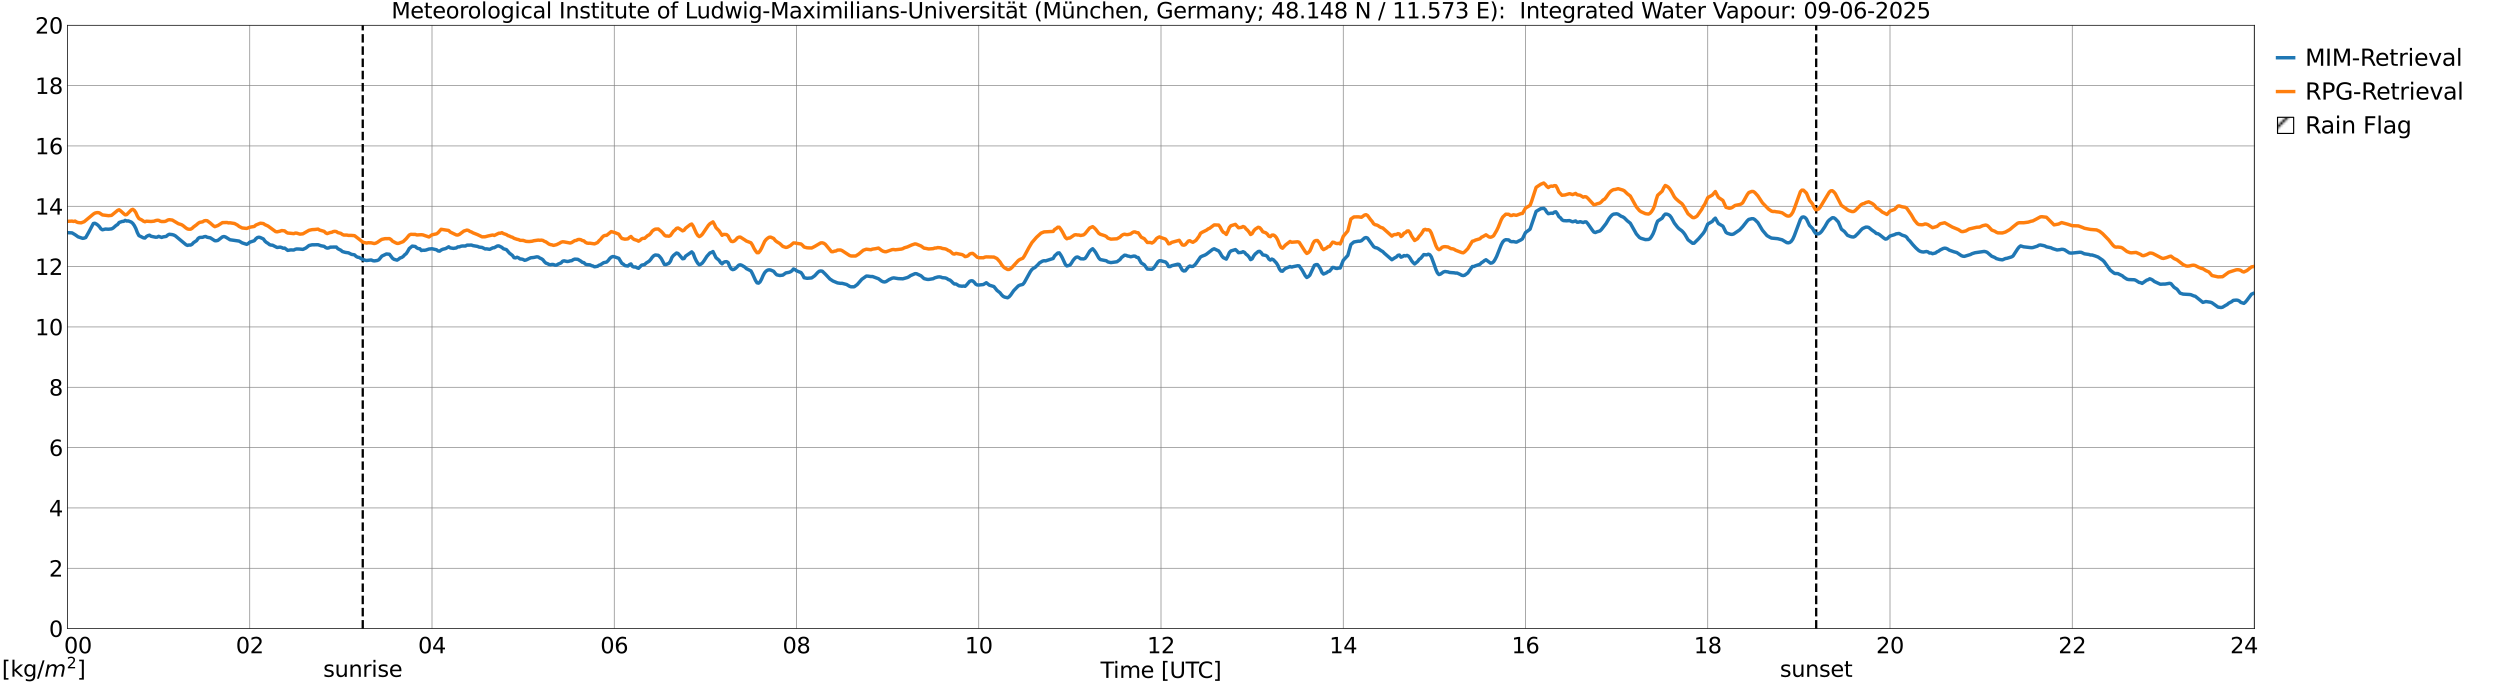 <?xml version="1.0" encoding="utf-8" standalone="no"?>
<!DOCTYPE svg PUBLIC "-//W3C//DTD SVG 1.1//EN"
  "http://www.w3.org/Graphics/SVG/1.1/DTD/svg11.dtd">
<svg xmlns:xlink="http://www.w3.org/1999/xlink" width="1085.4pt" height="296.64pt" viewBox="0 0 1085.4 296.64" xmlns="http://www.w3.org/2000/svg" version="1.1">
 <defs>
  <style type="text/css">*{stroke-linejoin: round; stroke-linecap: butt}</style>
 </defs>
 <g id="figure_1">
  <g id="patch_1">
   <path d="M 0 296.64 
L 1085.4 296.64 
L 1085.4 0 
L 0 0 
z
" style="fill: #ffffff"/>
  </g>
  <g id="axes_1">
   <g id="patch_2">
    <path d="M 29.306 272.909 
L 978.814 272.909 
L 978.814 10.976 
L 29.306 10.976 
z
" style="fill: #ffffff"/>
   </g>
   <g id="patch_3">
    <path d="M 978.814 272.909 
L 978.814 272.909 
L 978.814 10.976 
L 978.814 10.976 
z
" clip-path="url(#p0d30feaf8b)" style="fill: #d3d3d3; stroke: #d3d3d3; stroke-linejoin: miter"/>
   </g>
   <g id="matplotlib.axis_1">
    <g id="xtick_1">
     <g id="line2d_1">
      <path d="M 29.306 272.909 
L 29.306 10.976 
" clip-path="url(#p0d30feaf8b)" style="fill: none; stroke: #808080; stroke-width: 0.3; stroke-linecap: square"/>
     </g>
     <g id="line2d_2"/>
     <g id="text_1">
      <!--    00 -->
      <g transform="translate(18.733 283.627) scale(0.095 -0.095)">
       <defs>
        <path id="DejaVuSans-20" transform="scale(0.016)"/>
        <path id="DejaVuSans-30" d="M 2034 4250 
Q 1547 4250 1301 3770 
Q 1056 3291 1056 2328 
Q 1056 1369 1301 889 
Q 1547 409 2034 409 
Q 2525 409 2770 889 
Q 3016 1369 3016 2328 
Q 3016 3291 2770 3770 
Q 2525 4250 2034 4250 
z
M 2034 4750 
Q 2819 4750 3233 4129 
Q 3647 3509 3647 2328 
Q 3647 1150 3233 529 
Q 2819 -91 2034 -91 
Q 1250 -91 836 529 
Q 422 1150 422 2328 
Q 422 3509 836 4129 
Q 1250 4750 2034 4750 
z
" transform="scale(0.016)"/>
       </defs>
       <use xlink:href="#DejaVuSans-20"/>
       <use xlink:href="#DejaVuSans-20" transform="translate(31.787 0)"/>
       <use xlink:href="#DejaVuSans-20" transform="translate(63.574 0)"/>
       <use xlink:href="#DejaVuSans-30" transform="translate(95.361 0)"/>
       <use xlink:href="#DejaVuSans-30" transform="translate(158.984 0)"/>
      </g>
     </g>
    </g>
    <g id="xtick_2">
     <g id="line2d_3">
      <path d="M 108.431 272.909 
L 108.431 10.976 
" clip-path="url(#p0d30feaf8b)" style="fill: none; stroke: #808080; stroke-width: 0.3; stroke-linecap: square"/>
     </g>
     <g id="line2d_4"/>
     <g id="text_2">
      <!-- 02 -->
      <g transform="translate(102.387 283.627) scale(0.095 -0.095)">
       <defs>
        <path id="DejaVuSans-32" d="M 1228 531 
L 3431 531 
L 3431 0 
L 469 0 
L 469 531 
Q 828 903 1448 1529 
Q 2069 2156 2228 2338 
Q 2531 2678 2651 2914 
Q 2772 3150 2772 3378 
Q 2772 3750 2511 3984 
Q 2250 4219 1831 4219 
Q 1534 4219 1204 4116 
Q 875 4013 500 3803 
L 500 4441 
Q 881 4594 1212 4672 
Q 1544 4750 1819 4750 
Q 2544 4750 2975 4387 
Q 3406 4025 3406 3419 
Q 3406 3131 3298 2873 
Q 3191 2616 2906 2266 
Q 2828 2175 2409 1742 
Q 1991 1309 1228 531 
z
" transform="scale(0.016)"/>
       </defs>
       <use xlink:href="#DejaVuSans-30"/>
       <use xlink:href="#DejaVuSans-32" transform="translate(63.623 0)"/>
      </g>
     </g>
    </g>
    <g id="xtick_3">
     <g id="line2d_5">
      <path d="M 187.557 272.909 
L 187.557 10.976 
" clip-path="url(#p0d30feaf8b)" style="fill: none; stroke: #808080; stroke-width: 0.3; stroke-linecap: square"/>
     </g>
     <g id="line2d_6"/>
     <g id="text_3">
      <!-- 04 -->
      <g transform="translate(181.513 283.627) scale(0.095 -0.095)">
       <defs>
        <path id="DejaVuSans-34" d="M 2419 4116 
L 825 1625 
L 2419 1625 
L 2419 4116 
z
M 2253 4666 
L 3047 4666 
L 3047 1625 
L 3713 1625 
L 3713 1100 
L 3047 1100 
L 3047 0 
L 2419 0 
L 2419 1100 
L 313 1100 
L 313 1709 
L 2253 4666 
z
" transform="scale(0.016)"/>
       </defs>
       <use xlink:href="#DejaVuSans-30"/>
       <use xlink:href="#DejaVuSans-34" transform="translate(63.623 0)"/>
      </g>
     </g>
    </g>
    <g id="xtick_4">
     <g id="line2d_7">
      <path d="M 266.683 272.909 
L 266.683 10.976 
" clip-path="url(#p0d30feaf8b)" style="fill: none; stroke: #808080; stroke-width: 0.3; stroke-linecap: square"/>
     </g>
     <g id="line2d_8"/>
     <g id="text_4">
      <!-- 06 -->
      <g transform="translate(260.638 283.627) scale(0.095 -0.095)">
       <defs>
        <path id="DejaVuSans-36" d="M 2113 2584 
Q 1688 2584 1439 2293 
Q 1191 2003 1191 1497 
Q 1191 994 1439 701 
Q 1688 409 2113 409 
Q 2538 409 2786 701 
Q 3034 994 3034 1497 
Q 3034 2003 2786 2293 
Q 2538 2584 2113 2584 
z
M 3366 4563 
L 3366 3988 
Q 3128 4100 2886 4159 
Q 2644 4219 2406 4219 
Q 1781 4219 1451 3797 
Q 1122 3375 1075 2522 
Q 1259 2794 1537 2939 
Q 1816 3084 2150 3084 
Q 2853 3084 3261 2657 
Q 3669 2231 3669 1497 
Q 3669 778 3244 343 
Q 2819 -91 2113 -91 
Q 1303 -91 875 529 
Q 447 1150 447 2328 
Q 447 3434 972 4092 
Q 1497 4750 2381 4750 
Q 2619 4750 2861 4703 
Q 3103 4656 3366 4563 
z
" transform="scale(0.016)"/>
       </defs>
       <use xlink:href="#DejaVuSans-30"/>
       <use xlink:href="#DejaVuSans-36" transform="translate(63.623 0)"/>
      </g>
     </g>
    </g>
    <g id="xtick_5">
     <g id="line2d_9">
      <path d="M 345.808 272.909 
L 345.808 10.976 
" clip-path="url(#p0d30feaf8b)" style="fill: none; stroke: #808080; stroke-width: 0.3; stroke-linecap: square"/>
     </g>
     <g id="line2d_10"/>
     <g id="text_5">
      <!-- 08 -->
      <g transform="translate(339.764 283.627) scale(0.095 -0.095)">
       <defs>
        <path id="DejaVuSans-38" d="M 2034 2216 
Q 1584 2216 1326 1975 
Q 1069 1734 1069 1313 
Q 1069 891 1326 650 
Q 1584 409 2034 409 
Q 2484 409 2743 651 
Q 3003 894 3003 1313 
Q 3003 1734 2745 1975 
Q 2488 2216 2034 2216 
z
M 1403 2484 
Q 997 2584 770 2862 
Q 544 3141 544 3541 
Q 544 4100 942 4425 
Q 1341 4750 2034 4750 
Q 2731 4750 3128 4425 
Q 3525 4100 3525 3541 
Q 3525 3141 3298 2862 
Q 3072 2584 2669 2484 
Q 3125 2378 3379 2068 
Q 3634 1759 3634 1313 
Q 3634 634 3220 271 
Q 2806 -91 2034 -91 
Q 1263 -91 848 271 
Q 434 634 434 1313 
Q 434 1759 690 2068 
Q 947 2378 1403 2484 
z
M 1172 3481 
Q 1172 3119 1398 2916 
Q 1625 2713 2034 2713 
Q 2441 2713 2670 2916 
Q 2900 3119 2900 3481 
Q 2900 3844 2670 4047 
Q 2441 4250 2034 4250 
Q 1625 4250 1398 4047 
Q 1172 3844 1172 3481 
z
" transform="scale(0.016)"/>
       </defs>
       <use xlink:href="#DejaVuSans-30"/>
       <use xlink:href="#DejaVuSans-38" transform="translate(63.623 0)"/>
      </g>
     </g>
    </g>
    <g id="xtick_6">
     <g id="line2d_11">
      <path d="M 424.934 272.909 
L 424.934 10.976 
" clip-path="url(#p0d30feaf8b)" style="fill: none; stroke: #808080; stroke-width: 0.3; stroke-linecap: square"/>
     </g>
     <g id="line2d_12"/>
     <g id="text_6">
      <!-- 10 -->
      <g transform="translate(418.89 283.627) scale(0.095 -0.095)">
       <defs>
        <path id="DejaVuSans-31" d="M 794 531 
L 1825 531 
L 1825 4091 
L 703 3866 
L 703 4441 
L 1819 4666 
L 2450 4666 
L 2450 531 
L 3481 531 
L 3481 0 
L 794 0 
L 794 531 
z
" transform="scale(0.016)"/>
       </defs>
       <use xlink:href="#DejaVuSans-31"/>
       <use xlink:href="#DejaVuSans-30" transform="translate(63.623 0)"/>
      </g>
     </g>
    </g>
    <g id="xtick_7">
     <g id="line2d_13">
      <path d="M 504.06 272.909 
L 504.06 10.976 
" clip-path="url(#p0d30feaf8b)" style="fill: none; stroke: #808080; stroke-width: 0.3; stroke-linecap: square"/>
     </g>
     <g id="line2d_14"/>
     <g id="text_7">
      <!-- 12 -->
      <g transform="translate(498.015 283.627) scale(0.095 -0.095)">
       <use xlink:href="#DejaVuSans-31"/>
       <use xlink:href="#DejaVuSans-32" transform="translate(63.623 0)"/>
      </g>
     </g>
    </g>
    <g id="xtick_8">
     <g id="line2d_15">
      <path d="M 583.185 272.909 
L 583.185 10.976 
" clip-path="url(#p0d30feaf8b)" style="fill: none; stroke: #808080; stroke-width: 0.3; stroke-linecap: square"/>
     </g>
     <g id="line2d_16"/>
     <g id="text_8">
      <!-- 14 -->
      <g transform="translate(577.141 283.627) scale(0.095 -0.095)">
       <use xlink:href="#DejaVuSans-31"/>
       <use xlink:href="#DejaVuSans-34" transform="translate(63.623 0)"/>
      </g>
     </g>
    </g>
    <g id="xtick_9">
     <g id="line2d_17">
      <path d="M 662.311 272.909 
L 662.311 10.976 
" clip-path="url(#p0d30feaf8b)" style="fill: none; stroke: #808080; stroke-width: 0.3; stroke-linecap: square"/>
     </g>
     <g id="line2d_18"/>
     <g id="text_9">
      <!-- 16 -->
      <g transform="translate(656.267 283.627) scale(0.095 -0.095)">
       <use xlink:href="#DejaVuSans-31"/>
       <use xlink:href="#DejaVuSans-36" transform="translate(63.623 0)"/>
      </g>
     </g>
    </g>
    <g id="xtick_10">
     <g id="line2d_19">
      <path d="M 741.437 272.909 
L 741.437 10.976 
" clip-path="url(#p0d30feaf8b)" style="fill: none; stroke: #808080; stroke-width: 0.3; stroke-linecap: square"/>
     </g>
     <g id="line2d_20"/>
     <g id="text_10">
      <!-- 18 -->
      <g transform="translate(735.392 283.627) scale(0.095 -0.095)">
       <use xlink:href="#DejaVuSans-31"/>
       <use xlink:href="#DejaVuSans-38" transform="translate(63.623 0)"/>
      </g>
     </g>
    </g>
    <g id="xtick_11">
     <g id="line2d_21">
      <path d="M 820.562 272.909 
L 820.562 10.976 
" clip-path="url(#p0d30feaf8b)" style="fill: none; stroke: #808080; stroke-width: 0.3; stroke-linecap: square"/>
     </g>
     <g id="line2d_22"/>
     <g id="text_11">
      <!-- 20 -->
      <g transform="translate(814.518 283.627) scale(0.095 -0.095)">
       <use xlink:href="#DejaVuSans-32"/>
       <use xlink:href="#DejaVuSans-30" transform="translate(63.623 0)"/>
      </g>
     </g>
    </g>
    <g id="xtick_12">
     <g id="line2d_23">
      <path d="M 899.688 272.909 
L 899.688 10.976 
" clip-path="url(#p0d30feaf8b)" style="fill: none; stroke: #808080; stroke-width: 0.3; stroke-linecap: square"/>
     </g>
     <g id="line2d_24"/>
     <g id="text_12">
      <!-- 22 -->
      <g transform="translate(893.644 283.627) scale(0.095 -0.095)">
       <use xlink:href="#DejaVuSans-32"/>
       <use xlink:href="#DejaVuSans-32" transform="translate(63.623 0)"/>
      </g>
     </g>
    </g>
    <g id="xtick_13">
     <g id="line2d_25">
      <path d="M 978.814 272.909 
L 978.814 10.976 
" clip-path="url(#p0d30feaf8b)" style="fill: none; stroke: #808080; stroke-width: 0.3; stroke-linecap: square"/>
     </g>
     <g id="line2d_26"/>
     <g id="text_13">
      <!-- 24    -->
      <g transform="translate(968.241 283.627) scale(0.095 -0.095)">
       <use xlink:href="#DejaVuSans-32"/>
       <use xlink:href="#DejaVuSans-34" transform="translate(63.623 0)"/>
       <use xlink:href="#DejaVuSans-20" transform="translate(127.246 0)"/>
       <use xlink:href="#DejaVuSans-20" transform="translate(159.033 0)"/>
       <use xlink:href="#DejaVuSans-20" transform="translate(190.82 0)"/>
      </g>
     </g>
    </g>
    <g id="text_14">
     <!-- Time [UTC] -->
     <g transform="translate(477.806 294.322) scale(0.095 -0.095)">
      <defs>
       <path id="DejaVuSans-54" d="M -19 4666 
L 3928 4666 
L 3928 4134 
L 2272 4134 
L 2272 0 
L 1638 0 
L 1638 4134 
L -19 4134 
L -19 4666 
z
" transform="scale(0.016)"/>
       <path id="DejaVuSans-69" d="M 603 3500 
L 1178 3500 
L 1178 0 
L 603 0 
L 603 3500 
z
M 603 4863 
L 1178 4863 
L 1178 4134 
L 603 4134 
L 603 4863 
z
" transform="scale(0.016)"/>
       <path id="DejaVuSans-6d" d="M 3328 2828 
Q 3544 3216 3844 3400 
Q 4144 3584 4550 3584 
Q 5097 3584 5394 3201 
Q 5691 2819 5691 2113 
L 5691 0 
L 5113 0 
L 5113 2094 
Q 5113 2597 4934 2840 
Q 4756 3084 4391 3084 
Q 3944 3084 3684 2787 
Q 3425 2491 3425 1978 
L 3425 0 
L 2847 0 
L 2847 2094 
Q 2847 2600 2669 2842 
Q 2491 3084 2119 3084 
Q 1678 3084 1418 2786 
Q 1159 2488 1159 1978 
L 1159 0 
L 581 0 
L 581 3500 
L 1159 3500 
L 1159 2956 
Q 1356 3278 1631 3431 
Q 1906 3584 2284 3584 
Q 2666 3584 2933 3390 
Q 3200 3197 3328 2828 
z
" transform="scale(0.016)"/>
       <path id="DejaVuSans-65" d="M 3597 1894 
L 3597 1613 
L 953 1613 
Q 991 1019 1311 708 
Q 1631 397 2203 397 
Q 2534 397 2845 478 
Q 3156 559 3463 722 
L 3463 178 
Q 3153 47 2828 -22 
Q 2503 -91 2169 -91 
Q 1331 -91 842 396 
Q 353 884 353 1716 
Q 353 2575 817 3079 
Q 1281 3584 2069 3584 
Q 2775 3584 3186 3129 
Q 3597 2675 3597 1894 
z
M 3022 2063 
Q 3016 2534 2758 2815 
Q 2500 3097 2075 3097 
Q 1594 3097 1305 2825 
Q 1016 2553 972 2059 
L 3022 2063 
z
" transform="scale(0.016)"/>
       <path id="DejaVuSans-5b" d="M 550 4863 
L 1875 4863 
L 1875 4416 
L 1125 4416 
L 1125 -397 
L 1875 -397 
L 1875 -844 
L 550 -844 
L 550 4863 
z
" transform="scale(0.016)"/>
       <path id="DejaVuSans-55" d="M 556 4666 
L 1191 4666 
L 1191 1831 
Q 1191 1081 1462 751 
Q 1734 422 2344 422 
Q 2950 422 3222 751 
Q 3494 1081 3494 1831 
L 3494 4666 
L 4128 4666 
L 4128 1753 
Q 4128 841 3676 375 
Q 3225 -91 2344 -91 
Q 1459 -91 1007 375 
Q 556 841 556 1753 
L 556 4666 
z
" transform="scale(0.016)"/>
       <path id="DejaVuSans-43" d="M 4122 4306 
L 4122 3641 
Q 3803 3938 3442 4084 
Q 3081 4231 2675 4231 
Q 1875 4231 1450 3742 
Q 1025 3253 1025 2328 
Q 1025 1406 1450 917 
Q 1875 428 2675 428 
Q 3081 428 3442 575 
Q 3803 722 4122 1019 
L 4122 359 
Q 3791 134 3420 21 
Q 3050 -91 2638 -91 
Q 1578 -91 968 557 
Q 359 1206 359 2328 
Q 359 3453 968 4101 
Q 1578 4750 2638 4750 
Q 3056 4750 3426 4639 
Q 3797 4528 4122 4306 
z
" transform="scale(0.016)"/>
       <path id="DejaVuSans-5d" d="M 1947 4863 
L 1947 -844 
L 622 -844 
L 622 -397 
L 1369 -397 
L 1369 4416 
L 622 4416 
L 622 4863 
L 1947 4863 
z
" transform="scale(0.016)"/>
      </defs>
      <use xlink:href="#DejaVuSans-54"/>
      <use xlink:href="#DejaVuSans-69" transform="translate(57.959 0)"/>
      <use xlink:href="#DejaVuSans-6d" transform="translate(85.742 0)"/>
      <use xlink:href="#DejaVuSans-65" transform="translate(183.154 0)"/>
      <use xlink:href="#DejaVuSans-20" transform="translate(244.678 0)"/>
      <use xlink:href="#DejaVuSans-5b" transform="translate(276.465 0)"/>
      <use xlink:href="#DejaVuSans-55" transform="translate(315.479 0)"/>
      <use xlink:href="#DejaVuSans-54" transform="translate(388.672 0)"/>
      <use xlink:href="#DejaVuSans-43" transform="translate(443.881 0)"/>
      <use xlink:href="#DejaVuSans-5d" transform="translate(513.705 0)"/>
     </g>
    </g>
   </g>
   <g id="matplotlib.axis_2">
    <g id="ytick_1">
     <g id="line2d_27">
      <path d="M 29.306 272.909 
L 978.814 272.909 
" clip-path="url(#p0d30feaf8b)" style="fill: none; stroke: #808080; stroke-width: 0.3; stroke-linecap: square"/>
     </g>
     <g id="line2d_28"/>
     <g id="text_15">
      <!-- 0 -->
      <g transform="translate(21.261 276.518) scale(0.095 -0.095)">
       <use xlink:href="#DejaVuSans-30"/>
      </g>
     </g>
    </g>
    <g id="ytick_2">
     <g id="line2d_29">
      <path d="M 29.306 246.715 
L 978.814 246.715 
" clip-path="url(#p0d30feaf8b)" style="fill: none; stroke: #808080; stroke-width: 0.3; stroke-linecap: square"/>
     </g>
     <g id="line2d_30"/>
     <g id="text_16">
      <!-- 2 -->
      <g transform="translate(21.261 250.325) scale(0.095 -0.095)">
       <use xlink:href="#DejaVuSans-32"/>
      </g>
     </g>
    </g>
    <g id="ytick_3">
     <g id="line2d_31">
      <path d="M 29.306 220.522 
L 978.814 220.522 
" clip-path="url(#p0d30feaf8b)" style="fill: none; stroke: #808080; stroke-width: 0.3; stroke-linecap: square"/>
     </g>
     <g id="line2d_32"/>
     <g id="text_17">
      <!-- 4 -->
      <g transform="translate(21.261 224.131) scale(0.095 -0.095)">
       <use xlink:href="#DejaVuSans-34"/>
      </g>
     </g>
    </g>
    <g id="ytick_4">
     <g id="line2d_33">
      <path d="M 29.306 194.329 
L 978.814 194.329 
" clip-path="url(#p0d30feaf8b)" style="fill: none; stroke: #808080; stroke-width: 0.3; stroke-linecap: square"/>
     </g>
     <g id="line2d_34"/>
     <g id="text_18">
      <!-- 6 -->
      <g transform="translate(21.261 197.938) scale(0.095 -0.095)">
       <use xlink:href="#DejaVuSans-36"/>
      </g>
     </g>
    </g>
    <g id="ytick_5">
     <g id="line2d_35">
      <path d="M 29.306 168.136 
L 978.814 168.136 
" clip-path="url(#p0d30feaf8b)" style="fill: none; stroke: #808080; stroke-width: 0.3; stroke-linecap: square"/>
     </g>
     <g id="line2d_36"/>
     <g id="text_19">
      <!-- 8 -->
      <g transform="translate(21.261 171.745) scale(0.095 -0.095)">
       <use xlink:href="#DejaVuSans-38"/>
      </g>
     </g>
    </g>
    <g id="ytick_6">
     <g id="line2d_37">
      <path d="M 29.306 141.942 
L 978.814 141.942 
" clip-path="url(#p0d30feaf8b)" style="fill: none; stroke: #808080; stroke-width: 0.3; stroke-linecap: square"/>
     </g>
     <g id="line2d_38"/>
     <g id="text_20">
      <!-- 10 -->
      <g transform="translate(15.217 145.551) scale(0.095 -0.095)">
       <use xlink:href="#DejaVuSans-31"/>
       <use xlink:href="#DejaVuSans-30" transform="translate(63.623 0)"/>
      </g>
     </g>
    </g>
    <g id="ytick_7">
     <g id="line2d_39">
      <path d="M 29.306 115.749 
L 978.814 115.749 
" clip-path="url(#p0d30feaf8b)" style="fill: none; stroke: #808080; stroke-width: 0.3; stroke-linecap: square"/>
     </g>
     <g id="line2d_40"/>
     <g id="text_21">
      <!-- 12 -->
      <g transform="translate(15.217 119.358) scale(0.095 -0.095)">
       <use xlink:href="#DejaVuSans-31"/>
       <use xlink:href="#DejaVuSans-32" transform="translate(63.623 0)"/>
      </g>
     </g>
    </g>
    <g id="ytick_8">
     <g id="line2d_41">
      <path d="M 29.306 89.556 
L 978.814 89.556 
" clip-path="url(#p0d30feaf8b)" style="fill: none; stroke: #808080; stroke-width: 0.3; stroke-linecap: square"/>
     </g>
     <g id="line2d_42"/>
     <g id="text_22">
      <!-- 14 -->
      <g transform="translate(15.217 93.165) scale(0.095 -0.095)">
       <use xlink:href="#DejaVuSans-31"/>
       <use xlink:href="#DejaVuSans-34" transform="translate(63.623 0)"/>
      </g>
     </g>
    </g>
    <g id="ytick_9">
     <g id="line2d_43">
      <path d="M 29.306 63.362 
L 978.814 63.362 
" clip-path="url(#p0d30feaf8b)" style="fill: none; stroke: #808080; stroke-width: 0.3; stroke-linecap: square"/>
     </g>
     <g id="line2d_44"/>
     <g id="text_23">
      <!-- 16 -->
      <g transform="translate(15.217 66.972) scale(0.095 -0.095)">
       <use xlink:href="#DejaVuSans-31"/>
       <use xlink:href="#DejaVuSans-36" transform="translate(63.623 0)"/>
      </g>
     </g>
    </g>
    <g id="ytick_10">
     <g id="line2d_45">
      <path d="M 29.306 37.169 
L 978.814 37.169 
" clip-path="url(#p0d30feaf8b)" style="fill: none; stroke: #808080; stroke-width: 0.3; stroke-linecap: square"/>
     </g>
     <g id="line2d_46"/>
     <g id="text_24">
      <!-- 18 -->
      <g transform="translate(15.217 40.778) scale(0.095 -0.095)">
       <use xlink:href="#DejaVuSans-31"/>
       <use xlink:href="#DejaVuSans-38" transform="translate(63.623 0)"/>
      </g>
     </g>
    </g>
    <g id="ytick_11">
     <g id="line2d_47">
      <path d="M 29.306 10.976 
L 978.814 10.976 
" clip-path="url(#p0d30feaf8b)" style="fill: none; stroke: #808080; stroke-width: 0.3; stroke-linecap: square"/>
     </g>
     <g id="line2d_48"/>
     <g id="text_25">
      <!-- 20 -->
      <g transform="translate(15.217 14.585) scale(0.095 -0.095)">
       <use xlink:href="#DejaVuSans-32"/>
       <use xlink:href="#DejaVuSans-30" transform="translate(63.623 0)"/>
      </g>
     </g>
    </g>
   </g>
   <g id="line2d_49">
    <path d="M 157.489 272.909 
L 157.489 10.976 
" clip-path="url(#p0d30feaf8b)" style="fill: none; stroke-dasharray: 3.7,1.6; stroke-dashoffset: 0; stroke: #000000"/>
   </g>
   <g id="line2d_50">
    <path d="M 788.517 272.909 
L 788.517 10.976 
" clip-path="url(#p0d30feaf8b)" style="fill: none; stroke-dasharray: 3.7,1.6; stroke-dashoffset: 0; stroke: #000000"/>
   </g>
   <g id="line2d_51">
    <path d="M 29.306 101.011 
L 31.284 101.113 
L 32.603 101.895 
L 33.921 102.831 
L 35.9 103.485 
L 36.559 103.371 
L 37.218 103.127 
L 38.537 100.803 
L 40.515 97.049 
L 41.175 96.925 
L 41.834 97.263 
L 42.493 97.747 
L 43.153 98.415 
L 43.812 99.354 
L 44.472 99.756 
L 45.79 99.446 
L 47.109 99.524 
L 48.428 99.364 
L 49.087 99.031 
L 50.406 97.864 
L 51.065 97.473 
L 51.725 96.598 
L 53.043 96.147 
L 53.703 96.097 
L 54.362 95.682 
L 55.022 95.978 
L 55.681 95.896 
L 57 96.425 
L 57.659 96.998 
L 58.319 97.939 
L 58.978 99.221 
L 59.637 100.992 
L 60.297 102.275 
L 62.275 103.26 
L 62.934 103.343 
L 63.594 102.669 
L 64.253 102.303 
L 64.912 102.104 
L 65.572 102.574 
L 67.55 102.988 
L 68.209 102.957 
L 68.869 102.604 
L 70.187 103.08 
L 70.847 102.841 
L 72.166 102.639 
L 72.825 102.051 
L 73.484 101.712 
L 74.803 101.858 
L 75.462 102.053 
L 76.122 102.389 
L 80.737 106.229 
L 81.397 106.538 
L 82.056 106.366 
L 82.716 106.415 
L 83.375 106.057 
L 84.034 105.339 
L 85.353 104.468 
L 86.013 103.513 
L 86.672 103.092 
L 87.991 103.025 
L 88.65 102.765 
L 89.309 102.667 
L 89.969 103.014 
L 91.288 103.247 
L 93.266 104.512 
L 93.925 104.505 
L 94.584 104.375 
L 96.563 102.849 
L 97.222 102.693 
L 97.881 102.878 
L 99.86 104.099 
L 103.816 104.667 
L 105.135 105.446 
L 107.113 106.083 
L 107.772 105.723 
L 108.431 105.159 
L 110.41 104.503 
L 111.069 103.683 
L 111.728 103.152 
L 112.388 102.989 
L 113.047 103.144 
L 114.366 103.752 
L 115.025 104.692 
L 115.685 105.266 
L 116.344 105.646 
L 117.003 106.199 
L 117.663 106.411 
L 118.322 106.451 
L 120.3 107.451 
L 121.619 107.287 
L 122.278 107.467 
L 122.938 107.784 
L 123.597 107.704 
L 124.916 108.712 
L 126.235 108.504 
L 127.553 108.55 
L 128.213 108.22 
L 128.872 108.086 
L 130.191 108.141 
L 131.51 108.277 
L 132.829 107.658 
L 134.147 106.599 
L 135.466 106.288 
L 138.104 106.25 
L 139.422 106.716 
L 140.741 106.959 
L 141.4 107.48 
L 142.06 107.728 
L 142.719 107.638 
L 143.379 107.294 
L 146.016 107.258 
L 146.676 107.967 
L 147.994 108.647 
L 148.654 109.208 
L 149.972 109.585 
L 151.291 109.765 
L 152.61 110.434 
L 153.929 110.645 
L 154.588 111.307 
L 155.247 111.662 
L 155.907 111.769 
L 157.226 112.525 
L 158.544 113.001 
L 159.204 113.083 
L 161.182 112.867 
L 161.841 113.165 
L 162.501 113.284 
L 163.819 113.076 
L 164.479 112.783 
L 165.798 111.19 
L 167.776 110.257 
L 169.094 110.398 
L 170.413 112.132 
L 171.073 112.583 
L 172.391 112.941 
L 173.051 112.546 
L 173.71 112.002 
L 174.37 111.8 
L 175.029 111.373 
L 175.688 110.632 
L 176.348 110.134 
L 177.007 109.138 
L 177.666 107.926 
L 178.985 106.844 
L 180.304 107.019 
L 180.963 107.624 
L 181.623 107.935 
L 182.282 107.997 
L 182.941 108.772 
L 183.601 108.629 
L 184.26 108.67 
L 184.92 108.562 
L 186.238 108.119 
L 187.557 107.991 
L 189.535 108.447 
L 190.195 108.952 
L 190.854 109.038 
L 191.513 108.559 
L 192.173 108.24 
L 193.492 107.915 
L 194.81 107.153 
L 195.47 107.622 
L 196.788 107.843 
L 198.107 107.651 
L 198.767 107.163 
L 199.426 107.193 
L 200.085 106.915 
L 200.745 106.79 
L 202.063 106.822 
L 202.723 106.441 
L 204.701 106.398 
L 205.36 106.642 
L 207.339 106.983 
L 207.998 107.271 
L 209.317 107.441 
L 210.635 108.086 
L 211.295 108.041 
L 212.614 108.265 
L 213.932 107.613 
L 214.592 107.547 
L 215.91 106.798 
L 216.57 106.751 
L 217.889 107.398 
L 218.548 107.993 
L 219.867 108.381 
L 221.186 109.902 
L 222.504 110.921 
L 223.164 111.861 
L 223.823 111.978 
L 224.482 111.677 
L 225.142 111.947 
L 225.801 112.438 
L 226.461 112.47 
L 227.12 112.646 
L 227.779 113.015 
L 228.439 112.864 
L 230.417 111.92 
L 231.736 111.782 
L 233.054 111.501 
L 233.714 111.588 
L 234.373 112.033 
L 235.033 112.317 
L 235.692 112.757 
L 236.351 113.614 
L 237.011 114.237 
L 237.67 114.458 
L 238.329 114.798 
L 238.989 114.954 
L 239.648 114.796 
L 240.308 114.851 
L 240.967 115.138 
L 241.626 115.103 
L 242.286 114.681 
L 243.604 114.132 
L 244.264 113.401 
L 244.923 113.25 
L 246.242 113.53 
L 246.901 113.455 
L 247.561 113.252 
L 248.22 113.181 
L 248.88 112.731 
L 249.539 112.494 
L 250.858 112.584 
L 252.176 113.371 
L 252.836 113.902 
L 253.495 114.017 
L 254.155 114.693 
L 254.814 114.878 
L 256.133 114.976 
L 256.792 115.332 
L 257.451 115.494 
L 258.111 115.843 
L 259.43 115.601 
L 260.089 115.155 
L 260.748 114.917 
L 262.067 114.058 
L 263.386 113.769 
L 264.045 113.118 
L 264.705 112.263 
L 265.364 111.667 
L 266.023 111.379 
L 266.683 111.461 
L 268.661 112.158 
L 269.98 114.326 
L 270.639 114.686 
L 271.298 115.309 
L 272.617 115.496 
L 273.277 114.889 
L 273.936 114.584 
L 274.595 115.674 
L 275.255 115.925 
L 275.914 115.89 
L 276.573 116.267 
L 277.233 116.484 
L 278.552 115.127 
L 279.87 114.842 
L 280.53 114.208 
L 281.849 113.38 
L 282.508 112.636 
L 283.167 111.712 
L 283.827 111.041 
L 284.486 110.699 
L 285.805 110.843 
L 286.464 111.481 
L 287.124 112.312 
L 288.442 114.786 
L 289.102 114.883 
L 290.42 114.297 
L 291.08 113.412 
L 291.739 111.742 
L 292.399 110.899 
L 293.717 109.846 
L 294.377 110.034 
L 296.355 112.353 
L 297.014 112.229 
L 297.674 111.184 
L 299.652 109.826 
L 300.311 109.352 
L 300.971 110.077 
L 301.63 111.854 
L 302.289 113.217 
L 302.949 114.316 
L 303.608 114.946 
L 304.267 114.696 
L 304.927 114.195 
L 305.586 113.324 
L 306.905 111.282 
L 308.224 109.808 
L 308.883 109.612 
L 309.543 109.21 
L 310.861 111.889 
L 312.18 112.999 
L 312.839 113.997 
L 313.499 114.542 
L 314.158 113.891 
L 314.818 113.637 
L 315.477 113.606 
L 316.136 113.979 
L 316.796 115.644 
L 317.455 116.711 
L 318.114 117.067 
L 318.774 116.895 
L 319.433 116.439 
L 320.752 115.125 
L 321.411 114.956 
L 322.071 115.186 
L 323.39 115.969 
L 324.049 116.621 
L 326.027 117.604 
L 326.686 118.844 
L 328.005 121.736 
L 328.665 122.777 
L 329.324 122.928 
L 329.983 122.384 
L 330.643 121.177 
L 331.302 119.649 
L 331.961 118.428 
L 332.621 117.687 
L 333.28 117.269 
L 333.94 117.139 
L 334.599 117.241 
L 335.918 117.811 
L 336.577 118.673 
L 337.236 119.325 
L 338.555 119.609 
L 339.874 119.449 
L 341.193 118.489 
L 342.512 118.249 
L 343.171 118 
L 343.83 117.565 
L 344.49 116.777 
L 345.149 117.037 
L 345.808 117.564 
L 347.787 118.347 
L 348.446 119.28 
L 349.105 120.579 
L 350.424 120.832 
L 352.402 120.656 
L 353.721 119.717 
L 355.04 118.273 
L 355.699 117.749 
L 356.359 117.658 
L 357.018 117.748 
L 358.337 119.033 
L 359.655 120.425 
L 360.315 121.134 
L 361.634 122.008 
L 363.612 122.825 
L 364.93 123.026 
L 365.59 123.005 
L 367.568 123.516 
L 368.887 124.319 
L 369.546 124.533 
L 370.865 124.504 
L 372.184 123.538 
L 374.162 121.258 
L 376.14 119.853 
L 376.799 119.881 
L 378.118 120.073 
L 378.777 120.046 
L 381.415 121.021 
L 382.734 122.014 
L 383.393 122.33 
L 384.053 122.418 
L 384.712 122.241 
L 386.031 121.377 
L 387.349 120.778 
L 388.009 120.644 
L 389.987 120.966 
L 391.965 121.049 
L 393.943 120.492 
L 394.603 120.162 
L 395.262 119.682 
L 397.24 118.824 
L 397.899 118.83 
L 399.878 119.754 
L 401.196 120.965 
L 402.515 121.288 
L 403.175 121.326 
L 405.153 120.998 
L 405.812 120.636 
L 407.131 120.265 
L 407.79 120.201 
L 408.45 120.287 
L 409.109 120.549 
L 410.428 120.672 
L 411.087 120.924 
L 411.746 121.391 
L 412.406 121.583 
L 413.065 122.124 
L 413.725 122.81 
L 414.384 123.307 
L 415.043 123.276 
L 416.362 124.096 
L 417.681 124.27 
L 418.34 124.181 
L 419 124.306 
L 419.659 123.703 
L 420.978 122.135 
L 421.637 121.903 
L 422.297 121.954 
L 422.956 122.527 
L 423.615 123.365 
L 424.275 123.712 
L 424.934 123.744 
L 426.912 123.534 
L 428.231 122.753 
L 429.55 123.81 
L 431.528 124.416 
L 432.847 126.07 
L 434.165 127.105 
L 434.825 127.975 
L 435.484 128.622 
L 436.144 128.982 
L 437.462 129.28 
L 438.122 128.842 
L 438.781 128.106 
L 440.1 126.197 
L 442.078 124.163 
L 442.737 123.815 
L 444.056 123.478 
L 444.716 122.674 
L 447.353 117.903 
L 448.012 116.998 
L 448.672 116.475 
L 449.331 116.145 
L 450.65 114.887 
L 451.309 114.131 
L 452.628 113.358 
L 453.287 113.195 
L 453.947 113.261 
L 457.244 112.22 
L 457.903 111.062 
L 459.222 109.854 
L 459.881 109.779 
L 460.541 110.712 
L 461.2 111.899 
L 462.519 114.778 
L 463.178 115.463 
L 464.497 115.119 
L 465.156 114.26 
L 465.816 113.163 
L 466.475 112.343 
L 467.134 111.724 
L 467.794 111.563 
L 468.453 111.852 
L 469.113 112.348 
L 470.431 112.419 
L 471.091 112.199 
L 471.75 111.341 
L 473.069 109.131 
L 473.728 108.467 
L 474.388 107.996 
L 475.047 108.721 
L 475.706 109.625 
L 477.025 111.986 
L 477.685 112.689 
L 480.322 113.215 
L 480.981 113.71 
L 482.3 114.016 
L 484.938 113.645 
L 486.256 112.694 
L 486.916 111.809 
L 488.235 110.789 
L 488.894 110.864 
L 489.553 111.146 
L 490.213 111.251 
L 490.872 111.492 
L 492.191 111.175 
L 492.85 111.22 
L 493.51 111.728 
L 494.169 111.824 
L 495.488 114.155 
L 496.807 114.968 
L 498.125 116.803 
L 500.103 116.927 
L 500.763 116.485 
L 501.422 115.673 
L 502.741 113.662 
L 503.4 113.19 
L 504.06 113.221 
L 506.038 113.758 
L 506.697 114.44 
L 507.357 115.716 
L 508.016 115.761 
L 508.675 115.373 
L 511.313 114.701 
L 511.972 114.829 
L 513.291 117.244 
L 513.95 117.658 
L 514.61 117.566 
L 515.929 115.91 
L 516.588 115.489 
L 517.247 115.684 
L 517.907 115.666 
L 518.566 115.174 
L 519.226 114.444 
L 521.204 111.581 
L 521.863 111.232 
L 523.182 110.716 
L 523.841 110.319 
L 526.479 108.279 
L 527.138 108.01 
L 529.116 108.956 
L 529.776 109.88 
L 530.435 111.08 
L 531.094 111.854 
L 532.413 112.496 
L 533.073 111.258 
L 533.732 109.709 
L 534.391 108.959 
L 536.369 108.355 
L 537.029 108.93 
L 537.688 109.701 
L 539.007 109.581 
L 539.666 109.274 
L 540.326 109.582 
L 540.985 110.354 
L 541.644 110.844 
L 542.304 111.615 
L 542.963 112.716 
L 543.623 112.382 
L 544.282 111.143 
L 544.941 110.287 
L 546.26 109.19 
L 546.919 109.125 
L 547.579 109.703 
L 548.238 110.651 
L 549.557 110.9 
L 550.216 111.326 
L 550.876 112.461 
L 551.535 112.915 
L 552.195 112.472 
L 552.854 112.784 
L 554.173 114.202 
L 554.832 115.282 
L 555.491 116.807 
L 556.151 117.664 
L 556.81 117.755 
L 557.47 117.053 
L 558.129 116.528 
L 559.448 116.005 
L 560.107 115.715 
L 560.766 115.974 
L 561.426 115.774 
L 563.404 115.371 
L 564.063 115.451 
L 565.382 117.321 
L 566.701 119.716 
L 567.36 120.472 
L 568.02 120.09 
L 568.679 119.455 
L 570.657 115.194 
L 571.317 114.893 
L 571.976 114.879 
L 572.635 115.659 
L 573.295 116.803 
L 573.954 118.329 
L 574.613 118.976 
L 575.932 118.429 
L 576.592 117.904 
L 577.251 117.734 
L 578.57 116.11 
L 579.229 116.167 
L 579.889 116.501 
L 580.548 116.562 
L 581.207 116.37 
L 581.867 116.346 
L 583.185 113.045 
L 585.164 110.882 
L 586.482 106.17 
L 587.801 105.056 
L 589.779 104.709 
L 590.439 104.712 
L 591.098 104.502 
L 592.417 103.324 
L 593.076 103.124 
L 593.736 103.372 
L 596.373 107.075 
L 597.032 107.505 
L 597.692 107.621 
L 598.351 107.933 
L 599.67 108.859 
L 600.329 109.222 
L 600.989 109.909 
L 604.286 112.765 
L 605.604 111.902 
L 606.264 111.553 
L 606.923 110.86 
L 607.582 110.736 
L 608.242 111.653 
L 608.901 111.417 
L 609.561 110.959 
L 610.22 111.133 
L 610.879 110.877 
L 611.539 111.214 
L 612.198 112.064 
L 612.858 113.198 
L 613.517 114.005 
L 614.176 114.602 
L 615.495 113.501 
L 616.154 112.597 
L 616.814 112.154 
L 618.133 110.534 
L 619.451 110.656 
L 620.111 110.367 
L 620.77 110.588 
L 621.429 111.53 
L 622.748 115.081 
L 623.408 117.018 
L 624.067 118.484 
L 624.726 119.191 
L 625.386 119.004 
L 626.705 118.073 
L 627.364 117.878 
L 628.683 118.057 
L 629.342 118.292 
L 631.32 118.438 
L 631.98 118.567 
L 632.639 118.551 
L 633.958 119.139 
L 634.617 119.514 
L 635.276 119.635 
L 635.936 119.475 
L 637.255 118.505 
L 639.233 115.712 
L 639.892 115.695 
L 640.552 115.399 
L 642.53 114.741 
L 643.189 114.071 
L 643.848 113.675 
L 644.508 113.127 
L 645.167 112.778 
L 647.145 114.253 
L 647.805 114.126 
L 648.464 113.641 
L 649.123 112.61 
L 649.783 111.31 
L 651.761 106.318 
L 652.42 105.063 
L 653.08 104.356 
L 653.739 104.062 
L 655.058 104.174 
L 655.717 104.803 
L 656.377 104.934 
L 657.036 104.883 
L 658.355 105.149 
L 660.333 104.143 
L 660.992 103.692 
L 662.311 100.966 
L 664.289 99.507 
L 666.927 91.786 
L 668.905 90.608 
L 670.224 90.426 
L 670.883 91 
L 671.542 92.078 
L 672.202 92.781 
L 673.521 92.538 
L 674.18 92.634 
L 674.839 92.093 
L 675.499 91.956 
L 676.158 92.839 
L 676.817 94.068 
L 677.477 94.541 
L 678.136 95.414 
L 678.796 95.779 
L 680.114 95.859 
L 681.433 95.776 
L 682.752 96.309 
L 684.071 95.927 
L 684.73 96.487 
L 685.389 96.454 
L 686.049 96.235 
L 687.368 96.618 
L 688.027 96.324 
L 688.686 96.352 
L 689.346 97.094 
L 691.324 99.93 
L 691.983 100.745 
L 692.643 100.954 
L 693.302 100.655 
L 694.621 100.27 
L 695.28 99.633 
L 697.258 97.099 
L 698.577 94.89 
L 699.236 94.019 
L 699.896 93.338 
L 700.555 92.969 
L 701.874 92.819 
L 702.533 93.007 
L 703.852 93.903 
L 704.511 94.133 
L 705.171 94.541 
L 706.49 95.859 
L 707.808 96.908 
L 710.446 101.575 
L 711.765 103.082 
L 712.424 103.451 
L 714.402 104.038 
L 715.721 103.95 
L 716.38 103.588 
L 717.04 102.667 
L 717.699 101.486 
L 718.358 99.85 
L 719.018 97.629 
L 719.677 96.011 
L 721.655 94.711 
L 722.315 93.615 
L 722.974 92.961 
L 723.633 92.962 
L 724.293 93.176 
L 724.952 93.599 
L 725.612 94.436 
L 726.93 96.852 
L 728.249 98.56 
L 728.909 99.255 
L 730.227 100.249 
L 730.887 100.949 
L 731.546 101.844 
L 732.865 104.104 
L 734.843 105.621 
L 735.502 105.591 
L 737.48 103.645 
L 739.459 101.308 
L 740.118 100.318 
L 741.437 97.28 
L 743.415 96.138 
L 744.074 95.277 
L 744.734 94.713 
L 746.052 97.049 
L 748.031 98.195 
L 749.349 100.879 
L 750.009 101.291 
L 751.327 101.71 
L 751.987 101.767 
L 752.646 101.604 
L 755.284 99.822 
L 756.602 98.401 
L 758.581 95.875 
L 759.24 95.262 
L 760.559 94.946 
L 761.218 94.958 
L 761.878 95.344 
L 763.196 96.628 
L 765.174 99.948 
L 767.153 102.294 
L 768.471 103.062 
L 769.131 103.373 
L 771.768 103.623 
L 773.746 104.12 
L 775.725 105.326 
L 776.384 105.428 
L 777.043 105.273 
L 777.703 104.754 
L 778.362 103.807 
L 779.021 102.347 
L 781.659 95.256 
L 782.318 94.34 
L 782.978 94.162 
L 783.637 94.408 
L 784.296 95.096 
L 785.615 97.871 
L 786.934 99.211 
L 787.593 100.402 
L 788.253 101.327 
L 788.912 101.523 
L 789.572 101.504 
L 790.231 101.122 
L 790.89 100.454 
L 792.209 98.512 
L 793.528 96.245 
L 794.187 95.534 
L 795.506 94.537 
L 796.165 94.548 
L 796.825 94.987 
L 798.143 96.396 
L 799.462 99.504 
L 800.781 100.522 
L 802.1 102.158 
L 803.419 102.698 
L 804.078 102.857 
L 804.737 102.897 
L 805.397 102.587 
L 806.715 101.301 
L 808.034 99.8 
L 808.694 99.207 
L 810.012 98.613 
L 810.672 98.609 
L 811.331 98.745 
L 812.65 99.849 
L 813.969 100.758 
L 814.628 101.381 
L 815.287 101.449 
L 815.947 101.828 
L 817.925 103.394 
L 818.584 103.806 
L 819.244 103.688 
L 820.562 102.472 
L 822.541 101.874 
L 823.2 101.533 
L 824.519 101.354 
L 825.837 102.096 
L 827.156 102.509 
L 827.816 102.995 
L 828.475 103.98 
L 829.134 104.588 
L 830.453 106.196 
L 831.772 107.623 
L 833.091 108.811 
L 833.75 109.151 
L 834.409 109.341 
L 835.069 109.412 
L 836.388 109.196 
L 837.047 109.362 
L 837.706 109.862 
L 838.366 109.829 
L 839.025 110.151 
L 840.344 109.823 
L 841.003 109.313 
L 841.663 109.037 
L 842.322 108.545 
L 843.641 107.893 
L 844.3 107.734 
L 844.959 107.842 
L 845.619 108.144 
L 846.278 108.596 
L 848.256 109.298 
L 849.575 109.661 
L 851.553 110.993 
L 852.213 111.231 
L 852.872 111.297 
L 855.51 110.495 
L 856.169 110.139 
L 857.488 109.726 
L 861.444 109.159 
L 862.103 109.282 
L 862.763 109.553 
L 864.741 111.261 
L 866.06 111.79 
L 866.719 112.26 
L 868.038 112.639 
L 869.357 112.824 
L 870.675 112.241 
L 871.335 112.15 
L 873.313 111.549 
L 873.972 111.155 
L 875.95 108.092 
L 876.61 107.261 
L 877.269 106.763 
L 878.588 107.16 
L 881.885 107.539 
L 882.544 107.492 
L 884.522 106.878 
L 885.182 106.469 
L 885.841 106.352 
L 887.16 106.608 
L 887.819 106.792 
L 888.479 107.159 
L 890.457 107.58 
L 891.116 107.915 
L 893.094 108.528 
L 894.413 108.379 
L 895.072 108.228 
L 895.732 108.268 
L 896.391 108.474 
L 898.369 109.77 
L 899.029 109.881 
L 899.688 109.867 
L 902.985 109.505 
L 903.644 109.571 
L 904.963 110.194 
L 906.941 110.483 
L 907.601 110.716 
L 908.26 110.695 
L 909.579 111.103 
L 910.898 111.595 
L 912.876 112.953 
L 913.535 113.584 
L 916.173 117.265 
L 917.491 118.319 
L 918.151 118.741 
L 919.469 118.78 
L 921.448 119.76 
L 922.107 120.351 
L 923.426 121.187 
L 924.085 121.368 
L 926.723 121.469 
L 927.382 121.771 
L 928.701 122.608 
L 929.36 122.715 
L 930.02 123.041 
L 931.998 121.646 
L 932.657 121.438 
L 933.316 121.031 
L 933.976 121.274 
L 934.635 121.64 
L 935.295 122.19 
L 937.932 123.408 
L 939.251 123.323 
L 939.91 123.345 
L 941.888 122.998 
L 942.548 123.132 
L 943.867 124.704 
L 945.185 125.567 
L 946.504 127.275 
L 947.823 127.692 
L 950.46 127.846 
L 951.12 127.92 
L 952.438 128.468 
L 953.098 128.623 
L 956.395 131.286 
L 957.714 130.918 
L 959.692 131.212 
L 960.351 131.453 
L 962.989 133.337 
L 964.307 133.514 
L 964.967 133.368 
L 966.285 132.564 
L 966.945 132.226 
L 967.604 131.634 
L 968.923 130.964 
L 969.582 130.417 
L 970.901 130.286 
L 971.561 130.371 
L 972.22 130.68 
L 972.879 131.283 
L 974.198 131.709 
L 974.857 131.16 
L 975.517 130.388 
L 977.495 127.727 
L 978.154 127.449 
L 978.154 127.449 
" clip-path="url(#p0d30feaf8b)" style="fill: none; stroke: #1f77b4; stroke-width: 1.5; stroke-linecap: square"/>
   </g>
   <g id="line2d_52">
    <path d="M 29.306 96.086 
L 31.284 95.999 
L 31.943 96.151 
L 32.603 95.982 
L 33.262 96.396 
L 33.921 96.628 
L 35.24 96.75 
L 36.559 96.244 
L 40.515 92.957 
L 41.175 92.536 
L 41.834 92.351 
L 42.493 92.298 
L 43.153 92.432 
L 44.472 93.316 
L 47.109 93.639 
L 48.428 93.511 
L 51.065 91.337 
L 51.725 91.078 
L 52.384 91.562 
L 53.703 92.757 
L 54.362 93.264 
L 55.022 93.167 
L 57 91.143 
L 57.659 90.888 
L 58.319 91.343 
L 58.978 92.316 
L 59.637 93.807 
L 60.297 94.871 
L 61.615 95.539 
L 62.275 96.018 
L 62.934 96.278 
L 63.594 96.033 
L 65.572 96.167 
L 66.89 96.025 
L 67.55 95.77 
L 68.209 95.638 
L 68.869 95.647 
L 69.528 96.016 
L 70.187 96.19 
L 71.506 96.161 
L 72.166 95.939 
L 72.825 95.539 
L 73.484 95.381 
L 74.803 95.539 
L 77.441 97.118 
L 78.759 97.529 
L 79.419 97.918 
L 80.737 98.988 
L 81.397 99.393 
L 82.056 99.522 
L 82.716 99.522 
L 83.375 99.161 
L 84.034 98.53 
L 85.353 97.568 
L 86.013 96.968 
L 86.672 96.551 
L 87.991 96.302 
L 88.65 95.875 
L 89.309 95.771 
L 89.969 95.841 
L 91.288 96.825 
L 92.606 97.998 
L 93.266 98.403 
L 94.584 97.923 
L 96.563 96.657 
L 98.541 96.595 
L 99.2 96.783 
L 99.86 96.729 
L 101.838 97.045 
L 103.156 97.761 
L 103.816 98.313 
L 105.135 98.973 
L 107.113 99.184 
L 108.431 98.653 
L 110.41 98.315 
L 111.069 97.719 
L 113.047 96.905 
L 114.366 97.068 
L 115.025 97.541 
L 116.344 98.128 
L 119.641 100.539 
L 120.3 100.654 
L 121.619 100.359 
L 122.278 100.099 
L 123.597 100.244 
L 124.257 100.822 
L 124.916 101.18 
L 126.235 101.29 
L 127.553 101.438 
L 128.213 101.188 
L 128.872 101.232 
L 130.191 101.652 
L 131.51 101.515 
L 134.147 99.995 
L 135.466 99.697 
L 136.785 99.626 
L 138.104 99.463 
L 138.763 99.889 
L 140.741 100.453 
L 141.4 101.11 
L 142.06 101.418 
L 143.379 100.954 
L 144.038 100.856 
L 144.697 100.526 
L 145.357 100.438 
L 146.016 100.536 
L 146.676 100.986 
L 147.994 101.325 
L 148.654 101.811 
L 149.313 102.069 
L 150.632 102.062 
L 151.291 102.209 
L 152.61 102.21 
L 153.929 102.319 
L 156.566 104.349 
L 157.226 104.902 
L 157.885 105.261 
L 159.204 105.512 
L 159.863 105.387 
L 161.182 105.43 
L 162.501 105.741 
L 163.16 105.551 
L 163.819 105.231 
L 165.138 104.306 
L 165.798 103.921 
L 167.116 103.625 
L 169.094 103.596 
L 169.754 104 
L 170.413 104.696 
L 171.732 105.397 
L 172.391 105.669 
L 173.051 105.662 
L 175.029 104.91 
L 176.348 103.649 
L 177.666 102.057 
L 178.326 101.743 
L 180.304 101.766 
L 180.963 102.007 
L 182.941 101.901 
L 183.601 101.989 
L 186.238 102.885 
L 187.557 101.946 
L 189.535 101.524 
L 190.195 101.034 
L 191.513 99.552 
L 194.81 100.061 
L 195.47 100.741 
L 198.107 102.002 
L 198.767 102.039 
L 199.426 101.782 
L 201.404 100.31 
L 202.723 99.892 
L 203.382 100.046 
L 204.042 100.492 
L 204.701 100.717 
L 205.36 101.103 
L 207.339 101.874 
L 209.317 102.83 
L 210.635 102.794 
L 211.954 102.434 
L 213.273 102.152 
L 213.932 102.033 
L 214.592 102.228 
L 216.57 101.251 
L 217.229 101.265 
L 217.889 101.008 
L 218.548 101.411 
L 219.867 101.855 
L 220.526 102.298 
L 221.186 102.502 
L 221.845 102.842 
L 222.504 103.02 
L 223.164 103.459 
L 224.482 103.895 
L 225.142 104.026 
L 225.801 104.348 
L 227.12 104.368 
L 228.439 104.805 
L 229.757 104.869 
L 231.076 104.722 
L 231.736 104.52 
L 233.714 104.236 
L 234.373 104.313 
L 235.033 104.256 
L 235.692 104.378 
L 236.351 104.774 
L 237.011 105.015 
L 238.329 105.955 
L 238.989 106.199 
L 239.648 106.311 
L 240.308 106.539 
L 241.626 106.222 
L 242.945 105.577 
L 243.604 105.167 
L 244.264 104.974 
L 244.923 105.024 
L 247.561 105.518 
L 248.22 105.284 
L 249.539 104.475 
L 250.198 104.385 
L 250.858 104.021 
L 251.517 103.947 
L 252.176 104.073 
L 252.836 104.442 
L 253.495 104.574 
L 254.155 105.187 
L 254.814 105.525 
L 255.473 105.62 
L 256.133 105.591 
L 258.111 105.89 
L 259.43 105.311 
L 260.089 104.525 
L 260.748 103.931 
L 261.408 103.069 
L 262.067 102.44 
L 262.726 102.211 
L 263.386 102.186 
L 265.364 100.56 
L 266.683 100.893 
L 268.661 101.667 
L 269.32 102.739 
L 269.98 103.524 
L 271.298 103.842 
L 272.617 103.705 
L 273.277 103.086 
L 273.936 102.678 
L 274.595 103.427 
L 275.255 103.943 
L 276.573 104.359 
L 277.233 104.717 
L 277.892 104.314 
L 278.552 103.707 
L 279.211 103.461 
L 279.87 103.47 
L 281.189 102.274 
L 281.849 101.973 
L 282.508 101.296 
L 283.167 100.346 
L 283.827 99.83 
L 284.486 99.484 
L 285.805 99.419 
L 287.124 100.51 
L 287.783 101.206 
L 288.442 102.067 
L 289.102 102.477 
L 289.761 102.462 
L 290.42 102.567 
L 291.08 102.244 
L 292.399 100.385 
L 293.058 99.857 
L 293.717 99.134 
L 294.377 98.989 
L 295.036 99.345 
L 296.355 100.228 
L 297.014 99.948 
L 297.674 99.067 
L 299.652 97.536 
L 300.311 97.262 
L 300.971 98.212 
L 302.289 101.159 
L 302.949 102.213 
L 303.608 102.719 
L 304.267 102.346 
L 304.927 101.704 
L 307.564 97.82 
L 308.224 97.133 
L 309.543 96.331 
L 310.202 97.462 
L 310.861 98.858 
L 312.18 100.173 
L 313.499 102.166 
L 314.158 101.749 
L 315.477 101.849 
L 316.136 102.462 
L 316.796 103.81 
L 317.455 104.747 
L 318.114 104.908 
L 318.774 104.651 
L 319.433 104.11 
L 320.093 103.328 
L 320.752 102.979 
L 321.411 102.922 
L 323.39 104.179 
L 324.049 104.648 
L 326.027 105.405 
L 326.686 106.429 
L 327.346 107.781 
L 328.005 108.875 
L 328.665 109.71 
L 329.324 109.711 
L 329.983 108.931 
L 330.643 107.748 
L 331.961 104.854 
L 332.621 103.988 
L 333.28 103.421 
L 333.94 103.005 
L 334.599 102.952 
L 335.918 103.531 
L 336.577 104.401 
L 337.236 104.942 
L 338.555 105.734 
L 339.874 106.981 
L 341.193 107.435 
L 341.852 107.311 
L 343.171 106.61 
L 344.49 105.48 
L 345.149 105.491 
L 345.808 105.638 
L 347.787 105.923 
L 348.446 106.5 
L 349.105 107.25 
L 350.424 107.587 
L 352.402 107.671 
L 353.721 106.989 
L 356.359 105.44 
L 357.018 105.425 
L 357.677 105.627 
L 358.337 106.077 
L 360.974 109.253 
L 361.634 109.289 
L 362.293 109.041 
L 362.952 108.962 
L 363.612 108.572 
L 364.93 108.526 
L 365.59 108.805 
L 367.568 110.089 
L 368.887 110.944 
L 369.546 111.143 
L 371.524 111.136 
L 372.843 110.299 
L 374.821 108.64 
L 376.14 108.189 
L 378.118 108.435 
L 378.777 108.158 
L 380.096 107.977 
L 381.415 107.692 
L 382.734 108.712 
L 383.393 109.062 
L 384.053 109.252 
L 384.712 109.303 
L 387.349 108.372 
L 388.009 108.326 
L 388.668 108.45 
L 391.306 108.148 
L 391.965 107.961 
L 392.624 107.583 
L 393.943 107.212 
L 395.921 106.325 
L 397.24 105.884 
L 397.899 105.997 
L 399.878 106.805 
L 401.196 107.759 
L 401.856 107.817 
L 403.175 108.092 
L 405.153 107.944 
L 405.812 107.697 
L 406.471 107.671 
L 407.131 107.483 
L 408.45 107.601 
L 409.109 107.864 
L 410.428 108.064 
L 411.087 108.333 
L 411.746 108.785 
L 412.406 108.99 
L 413.725 110.182 
L 414.384 110.322 
L 415.043 109.996 
L 416.362 110.273 
L 417.681 110.524 
L 418.34 110.867 
L 419 111.415 
L 419.659 111.301 
L 420.318 111.007 
L 420.978 110.303 
L 421.637 110.061 
L 422.297 110.014 
L 422.956 110.492 
L 424.275 111.69 
L 424.934 111.885 
L 426.912 111.916 
L 427.572 111.641 
L 428.231 111.529 
L 429.55 111.566 
L 431.528 111.611 
L 432.847 112.25 
L 434.165 113.719 
L 434.825 114.814 
L 435.484 115.685 
L 436.144 116.27 
L 437.462 117.008 
L 438.122 116.98 
L 438.781 116.639 
L 439.44 116.042 
L 442.078 113.134 
L 442.737 112.669 
L 444.056 112.122 
L 444.716 111.182 
L 446.694 107.528 
L 448.012 105.327 
L 449.991 103.028 
L 451.969 101.217 
L 453.287 100.681 
L 457.244 100.472 
L 457.903 99.601 
L 458.563 99.223 
L 459.222 98.649 
L 459.881 98.66 
L 460.541 99.513 
L 461.2 100.565 
L 462.519 103.076 
L 463.178 103.665 
L 463.838 103.37 
L 464.497 103.345 
L 466.475 101.994 
L 467.134 101.902 
L 467.794 102.033 
L 468.453 102.019 
L 469.113 102.252 
L 470.431 101.977 
L 471.091 101.45 
L 473.069 98.988 
L 474.388 98.401 
L 475.047 98.899 
L 475.706 99.548 
L 477.025 101.257 
L 477.685 101.698 
L 479.663 102.335 
L 480.322 102.677 
L 480.981 103.364 
L 482.3 103.829 
L 484.938 103.675 
L 486.256 102.945 
L 486.916 102.266 
L 487.575 101.865 
L 488.235 101.674 
L 488.894 101.847 
L 489.553 101.873 
L 490.872 101.57 
L 491.532 101.045 
L 492.191 100.709 
L 492.85 100.705 
L 493.51 101.002 
L 494.169 101.06 
L 495.488 102.995 
L 496.807 103.624 
L 498.125 105.28 
L 499.444 105.269 
L 500.103 105.523 
L 500.763 105.129 
L 501.422 104.487 
L 502.082 103.6 
L 502.741 103.143 
L 503.4 102.851 
L 504.06 103.142 
L 506.038 103.809 
L 506.697 104.708 
L 507.357 105.863 
L 508.016 105.729 
L 508.675 105.243 
L 511.972 104.327 
L 513.291 106.293 
L 513.95 106.471 
L 514.61 106.23 
L 515.929 104.655 
L 516.588 104.517 
L 517.247 104.926 
L 517.907 105.2 
L 519.226 104.37 
L 520.544 102.608 
L 521.204 101.314 
L 521.863 100.879 
L 523.841 99.904 
L 524.501 99.394 
L 525.16 99.12 
L 527.138 97.644 
L 529.116 97.721 
L 529.776 98.608 
L 530.435 99.946 
L 531.094 100.833 
L 531.754 101.147 
L 532.413 101.786 
L 533.073 100.471 
L 533.732 98.818 
L 534.391 98.019 
L 536.369 97.406 
L 537.688 98.885 
L 539.007 98.708 
L 539.666 98.334 
L 540.326 98.579 
L 540.985 99.393 
L 541.644 99.971 
L 542.304 100.786 
L 542.963 101.815 
L 543.623 101.432 
L 544.282 100.269 
L 544.941 99.521 
L 546.26 98.673 
L 546.919 98.85 
L 547.579 99.592 
L 548.238 100.622 
L 549.557 101.073 
L 550.216 101.621 
L 550.876 102.561 
L 551.535 102.761 
L 552.195 102.084 
L 552.854 102.03 
L 553.513 102.412 
L 554.173 103.184 
L 554.832 104.414 
L 555.491 106.208 
L 556.151 107.389 
L 556.81 107.774 
L 558.129 106.352 
L 560.107 104.843 
L 560.766 105.183 
L 563.404 104.964 
L 564.063 105.191 
L 566.701 109.309 
L 567.36 110.036 
L 568.02 109.687 
L 568.679 108.992 
L 569.338 107.542 
L 569.998 105.784 
L 570.657 104.693 
L 571.317 104.428 
L 571.976 104.422 
L 572.635 105.197 
L 573.295 106.289 
L 573.954 107.758 
L 574.613 108.363 
L 575.932 107.676 
L 576.592 107.088 
L 577.251 106.983 
L 578.57 105.148 
L 579.229 105.256 
L 579.889 105.617 
L 580.548 105.751 
L 581.207 105.628 
L 581.867 105.9 
L 582.526 104.428 
L 583.185 102.62 
L 585.164 100.261 
L 586.482 95.101 
L 587.801 94.183 
L 589.779 94.147 
L 591.098 94.335 
L 592.417 93.377 
L 593.076 93.212 
L 593.736 93.567 
L 595.054 95.371 
L 595.714 96.13 
L 596.373 97.152 
L 597.032 97.567 
L 597.692 97.687 
L 598.351 97.986 
L 599.011 98.478 
L 599.67 98.804 
L 600.329 98.974 
L 604.286 102.494 
L 604.945 101.994 
L 605.604 101.811 
L 606.264 101.832 
L 606.923 101.429 
L 607.582 101.586 
L 608.242 102.694 
L 608.901 102.173 
L 609.561 101.217 
L 610.22 101.005 
L 610.879 100.322 
L 611.539 100.248 
L 612.198 101.032 
L 612.858 102.48 
L 614.176 104.408 
L 615.495 103.582 
L 616.154 102.565 
L 616.814 101.864 
L 617.473 100.928 
L 618.133 99.787 
L 618.792 99.567 
L 619.451 99.843 
L 620.111 99.71 
L 620.77 100.05 
L 621.429 101.187 
L 623.408 106.67 
L 624.067 107.934 
L 624.726 108.394 
L 625.386 108.078 
L 626.045 107.382 
L 626.705 107.151 
L 627.364 107.075 
L 628.683 107.244 
L 630.001 107.971 
L 630.661 108.011 
L 631.32 108.236 
L 631.98 108.641 
L 634.617 109.657 
L 635.276 109.76 
L 635.936 109.313 
L 637.255 107.972 
L 639.233 104.726 
L 639.892 104.595 
L 640.552 104.245 
L 642.53 103.661 
L 643.189 103.004 
L 643.848 102.703 
L 645.167 101.942 
L 646.486 102.873 
L 647.145 103 
L 647.805 102.772 
L 648.464 102.351 
L 649.783 100.098 
L 650.442 98.734 
L 651.761 95.449 
L 652.42 94.249 
L 653.739 92.999 
L 655.058 93.041 
L 655.717 93.539 
L 656.377 93.563 
L 657.036 93.247 
L 658.355 93.496 
L 660.333 92.742 
L 660.992 92.677 
L 662.311 90.345 
L 664.289 89.171 
L 664.949 87.444 
L 666.927 81.335 
L 668.905 80.014 
L 670.224 79.454 
L 670.883 80.037 
L 671.542 80.891 
L 672.202 81.425 
L 672.861 80.966 
L 673.521 80.775 
L 674.18 80.877 
L 674.839 80.589 
L 675.499 80.664 
L 676.158 81.817 
L 676.817 83.38 
L 678.136 84.778 
L 679.455 84.65 
L 681.433 84.07 
L 682.752 84.49 
L 684.071 83.968 
L 684.73 84.552 
L 686.049 84.774 
L 687.368 85.604 
L 688.027 85.39 
L 688.686 85.482 
L 689.346 86.051 
L 691.983 88.922 
L 692.643 88.786 
L 693.302 88.504 
L 694.621 88.153 
L 695.28 87.6 
L 695.939 86.851 
L 696.599 86.507 
L 697.258 85.742 
L 698.577 83.853 
L 699.236 83.113 
L 699.896 82.643 
L 700.555 82.316 
L 701.215 82.261 
L 702.533 81.919 
L 704.511 82.499 
L 705.171 82.816 
L 706.49 84.11 
L 707.808 85.101 
L 710.446 89.838 
L 711.765 91.41 
L 712.424 91.886 
L 714.402 92.776 
L 715.721 92.949 
L 716.38 92.585 
L 717.04 91.854 
L 717.699 90.809 
L 718.358 89.305 
L 719.018 86.802 
L 719.677 84.79 
L 721.655 83 
L 722.315 81.553 
L 722.974 80.535 
L 723.633 80.819 
L 724.293 81.262 
L 724.952 82.018 
L 725.612 83.011 
L 726.93 85.457 
L 727.59 86.257 
L 728.909 87.43 
L 730.227 88.424 
L 730.887 89.326 
L 732.865 92.805 
L 734.843 94.457 
L 735.502 94.508 
L 736.162 94.215 
L 736.821 93.778 
L 738.799 90.933 
L 739.459 89.652 
L 740.118 88.715 
L 741.437 85.8 
L 743.415 84.695 
L 744.734 83.154 
L 746.052 85.7 
L 748.031 87.041 
L 749.349 90.007 
L 750.668 90.39 
L 751.327 90.359 
L 751.987 90.105 
L 753.306 89.194 
L 755.284 88.805 
L 755.943 88.558 
L 756.602 88.044 
L 758.581 84.513 
L 759.24 83.616 
L 760.559 83.109 
L 761.218 83.144 
L 761.878 83.598 
L 763.196 85.044 
L 765.174 88.05 
L 767.812 90.778 
L 769.131 91.676 
L 769.79 91.835 
L 770.449 91.798 
L 771.109 91.941 
L 772.428 92.082 
L 773.746 92.398 
L 775.065 93.294 
L 775.725 93.686 
L 776.384 93.834 
L 777.043 93.733 
L 777.703 93.146 
L 778.362 92.145 
L 779.021 90.565 
L 781.659 83.23 
L 782.318 82.551 
L 782.978 82.571 
L 784.296 83.846 
L 785.615 86.956 
L 786.934 88.552 
L 787.593 90.047 
L 788.253 91.042 
L 788.912 90.999 
L 789.572 90.716 
L 790.231 89.984 
L 794.187 83.43 
L 794.847 82.844 
L 795.506 82.8 
L 796.165 83.308 
L 796.825 84.101 
L 799.462 89.178 
L 801.44 90.53 
L 802.1 91.078 
L 802.759 91.432 
L 804.078 91.859 
L 804.737 91.849 
L 805.397 91.468 
L 808.034 88.856 
L 808.694 88.501 
L 809.353 88.363 
L 810.012 87.964 
L 811.331 87.606 
L 812.65 88.25 
L 813.309 88.67 
L 813.969 89.291 
L 814.628 90.237 
L 815.947 91.015 
L 817.265 92.119 
L 817.925 92.405 
L 819.244 93.123 
L 820.562 91.643 
L 822.541 90.927 
L 823.859 89.524 
L 824.519 89.385 
L 825.837 89.787 
L 827.156 90.002 
L 827.816 90.376 
L 829.794 93.244 
L 831.112 95.518 
L 832.431 97.111 
L 833.091 97.486 
L 834.409 97.592 
L 835.069 97.491 
L 835.728 97.226 
L 836.388 97.309 
L 837.047 97.544 
L 839.025 98.856 
L 841.003 98.284 
L 842.322 97.166 
L 844.3 96.716 
L 845.619 97.441 
L 847.597 98.58 
L 850.235 99.664 
L 851.553 100.528 
L 852.213 100.56 
L 853.531 100.24 
L 854.85 99.445 
L 858.147 98.673 
L 859.466 98.599 
L 860.785 97.986 
L 862.103 97.7 
L 862.763 97.889 
L 863.422 98.44 
L 864.741 99.888 
L 866.06 100.389 
L 866.719 100.821 
L 867.378 101.092 
L 869.357 101.139 
L 870.675 100.748 
L 872.653 99.612 
L 873.972 98.479 
L 875.95 96.919 
L 876.61 96.705 
L 878.588 96.705 
L 880.566 96.451 
L 881.885 96.036 
L 882.544 95.921 
L 883.863 95.239 
L 885.841 94.16 
L 886.5 94.088 
L 888.479 94.315 
L 891.775 97.632 
L 893.754 97.274 
L 895.072 96.633 
L 897.71 97.349 
L 899.688 97.981 
L 902.326 98.074 
L 904.304 98.802 
L 904.963 99.103 
L 907.601 99.614 
L 910.238 99.817 
L 911.557 100.407 
L 912.876 101.446 
L 915.513 104.151 
L 916.832 105.836 
L 917.491 106.626 
L 918.151 107.161 
L 918.81 107.308 
L 919.469 107.239 
L 920.788 107.403 
L 921.448 107.671 
L 923.426 109.193 
L 924.745 109.696 
L 925.404 109.766 
L 927.382 109.591 
L 929.36 110.45 
L 930.02 110.924 
L 930.679 111.003 
L 931.998 110.554 
L 933.316 109.87 
L 933.976 109.89 
L 934.635 110.024 
L 938.592 112.097 
L 939.251 112.199 
L 940.57 111.855 
L 941.888 111.348 
L 942.548 111.214 
L 943.867 112.239 
L 945.185 112.832 
L 947.823 114.882 
L 949.142 115.48 
L 949.801 115.544 
L 950.46 115.484 
L 951.779 115.167 
L 952.438 115.133 
L 953.098 115.287 
L 954.417 115.973 
L 955.735 116.519 
L 956.395 116.667 
L 957.714 117.489 
L 959.032 118.083 
L 960.351 119.627 
L 962.989 120.211 
L 964.967 120.137 
L 967.604 118.199 
L 970.901 117.145 
L 971.561 117.091 
L 972.22 117.178 
L 972.879 117.416 
L 973.539 117.902 
L 974.198 118.085 
L 975.517 117.471 
L 977.495 115.883 
L 978.154 115.768 
L 978.154 115.768 
" clip-path="url(#p0d30feaf8b)" style="fill: none; stroke: #ff7f0e; stroke-width: 1.5; stroke-linecap: square"/>
   </g>
   <g id="patch_4">
    <path d="M 29.306 272.909 
L 29.306 10.976 
" style="fill: none; stroke: #000000; stroke-width: 0.3; stroke-linejoin: miter; stroke-linecap: square"/>
   </g>
   <g id="patch_5">
    <path d="M 978.814 272.909 
L 978.814 10.976 
" style="fill: none; stroke: #000000; stroke-width: 0.3; stroke-linejoin: miter; stroke-linecap: square"/>
   </g>
   <g id="patch_6">
    <path d="M 29.306 272.909 
L 978.814 272.909 
" style="fill: none; stroke: #000000; stroke-width: 0.3; stroke-linejoin: miter; stroke-linecap: square"/>
   </g>
   <g id="patch_7">
    <path d="M 29.306 10.976 
L 978.814 10.976 
" style="fill: none; stroke: #000000; stroke-width: 0.3; stroke-linejoin: miter; stroke-linecap: square"/>
   </g>
   <g id="text_26">
    <!-- sunrise -->
    <g transform="translate(140.325 293.863) scale(0.095 -0.095)">
     <defs>
      <path id="DejaVuSans-73" d="M 2834 3397 
L 2834 2853 
Q 2591 2978 2328 3040 
Q 2066 3103 1784 3103 
Q 1356 3103 1142 2972 
Q 928 2841 928 2578 
Q 928 2378 1081 2264 
Q 1234 2150 1697 2047 
L 1894 2003 
Q 2506 1872 2764 1633 
Q 3022 1394 3022 966 
Q 3022 478 2636 193 
Q 2250 -91 1575 -91 
Q 1294 -91 989 -36 
Q 684 19 347 128 
L 347 722 
Q 666 556 975 473 
Q 1284 391 1588 391 
Q 1994 391 2212 530 
Q 2431 669 2431 922 
Q 2431 1156 2273 1281 
Q 2116 1406 1581 1522 
L 1381 1569 
Q 847 1681 609 1914 
Q 372 2147 372 2553 
Q 372 3047 722 3315 
Q 1072 3584 1716 3584 
Q 2034 3584 2315 3537 
Q 2597 3491 2834 3397 
z
" transform="scale(0.016)"/>
      <path id="DejaVuSans-75" d="M 544 1381 
L 544 3500 
L 1119 3500 
L 1119 1403 
Q 1119 906 1312 657 
Q 1506 409 1894 409 
Q 2359 409 2629 706 
Q 2900 1003 2900 1516 
L 2900 3500 
L 3475 3500 
L 3475 0 
L 2900 0 
L 2900 538 
Q 2691 219 2414 64 
Q 2138 -91 1772 -91 
Q 1169 -91 856 284 
Q 544 659 544 1381 
z
M 1991 3584 
L 1991 3584 
z
" transform="scale(0.016)"/>
      <path id="DejaVuSans-6e" d="M 3513 2113 
L 3513 0 
L 2938 0 
L 2938 2094 
Q 2938 2591 2744 2837 
Q 2550 3084 2163 3084 
Q 1697 3084 1428 2787 
Q 1159 2491 1159 1978 
L 1159 0 
L 581 0 
L 581 3500 
L 1159 3500 
L 1159 2956 
Q 1366 3272 1645 3428 
Q 1925 3584 2291 3584 
Q 2894 3584 3203 3211 
Q 3513 2838 3513 2113 
z
" transform="scale(0.016)"/>
      <path id="DejaVuSans-72" d="M 2631 2963 
Q 2534 3019 2420 3045 
Q 2306 3072 2169 3072 
Q 1681 3072 1420 2755 
Q 1159 2438 1159 1844 
L 1159 0 
L 581 0 
L 581 3500 
L 1159 3500 
L 1159 2956 
Q 1341 3275 1631 3429 
Q 1922 3584 2338 3584 
Q 2397 3584 2469 3576 
Q 2541 3569 2628 3553 
L 2631 2963 
z
" transform="scale(0.016)"/>
     </defs>
     <use xlink:href="#DejaVuSans-73"/>
     <use xlink:href="#DejaVuSans-75" transform="translate(52.1 0)"/>
     <use xlink:href="#DejaVuSans-6e" transform="translate(115.479 0)"/>
     <use xlink:href="#DejaVuSans-72" transform="translate(178.857 0)"/>
     <use xlink:href="#DejaVuSans-69" transform="translate(219.971 0)"/>
     <use xlink:href="#DejaVuSans-73" transform="translate(247.754 0)"/>
     <use xlink:href="#DejaVuSans-65" transform="translate(299.854 0)"/>
    </g>
   </g>
   <g id="text_27">
    <!-- sunset -->
    <g transform="translate(772.762 293.863) scale(0.095 -0.095)">
     <defs>
      <path id="DejaVuSans-74" d="M 1172 4494 
L 1172 3500 
L 2356 3500 
L 2356 3053 
L 1172 3053 
L 1172 1153 
Q 1172 725 1289 603 
Q 1406 481 1766 481 
L 2356 481 
L 2356 0 
L 1766 0 
Q 1100 0 847 248 
Q 594 497 594 1153 
L 594 3053 
L 172 3053 
L 172 3500 
L 594 3500 
L 594 4494 
L 1172 4494 
z
" transform="scale(0.016)"/>
     </defs>
     <use xlink:href="#DejaVuSans-73"/>
     <use xlink:href="#DejaVuSans-75" transform="translate(52.1 0)"/>
     <use xlink:href="#DejaVuSans-6e" transform="translate(115.479 0)"/>
     <use xlink:href="#DejaVuSans-73" transform="translate(178.857 0)"/>
     <use xlink:href="#DejaVuSans-65" transform="translate(230.957 0)"/>
     <use xlink:href="#DejaVuSans-74" transform="translate(292.48 0)"/>
    </g>
   </g>
   <g id="text_28">
    <!-- [kg/$m^2$] -->
    <g transform="translate(0.821 293.863) scale(0.095 -0.095)">
     <defs>
      <path id="DejaVuSans-6b" d="M 581 4863 
L 1159 4863 
L 1159 1991 
L 2875 3500 
L 3609 3500 
L 1753 1863 
L 3688 0 
L 2938 0 
L 1159 1709 
L 1159 0 
L 581 0 
L 581 4863 
z
" transform="scale(0.016)"/>
      <path id="DejaVuSans-67" d="M 2906 1791 
Q 2906 2416 2648 2759 
Q 2391 3103 1925 3103 
Q 1463 3103 1205 2759 
Q 947 2416 947 1791 
Q 947 1169 1205 825 
Q 1463 481 1925 481 
Q 2391 481 2648 825 
Q 2906 1169 2906 1791 
z
M 3481 434 
Q 3481 -459 3084 -895 
Q 2688 -1331 1869 -1331 
Q 1566 -1331 1297 -1286 
Q 1028 -1241 775 -1147 
L 775 -588 
Q 1028 -725 1275 -790 
Q 1522 -856 1778 -856 
Q 2344 -856 2625 -561 
Q 2906 -266 2906 331 
L 2906 616 
Q 2728 306 2450 153 
Q 2172 0 1784 0 
Q 1141 0 747 490 
Q 353 981 353 1791 
Q 353 2603 747 3093 
Q 1141 3584 1784 3584 
Q 2172 3584 2450 3431 
Q 2728 3278 2906 2969 
L 2906 3500 
L 3481 3500 
L 3481 434 
z
" transform="scale(0.016)"/>
      <path id="DejaVuSans-2f" d="M 1625 4666 
L 2156 4666 
L 531 -594 
L 0 -594 
L 1625 4666 
z
" transform="scale(0.016)"/>
      <path id="DejaVuSans-Oblique-6d" d="M 5747 2113 
L 5338 0 
L 4763 0 
L 5166 2094 
Q 5191 2228 5203 2325 
Q 5216 2422 5216 2491 
Q 5216 2772 5059 2928 
Q 4903 3084 4622 3084 
Q 4203 3084 3875 2770 
Q 3547 2456 3450 1953 
L 3066 0 
L 2491 0 
L 2900 2094 
Q 2925 2209 2937 2307 
Q 2950 2406 2950 2484 
Q 2950 2769 2794 2926 
Q 2638 3084 2363 3084 
Q 1938 3084 1609 2770 
Q 1281 2456 1184 1953 
L 800 0 
L 225 0 
L 909 3500 
L 1484 3500 
L 1375 2956 
Q 1609 3263 1923 3423 
Q 2238 3584 2597 3584 
Q 2978 3584 3223 3384 
Q 3469 3184 3519 2828 
Q 3781 3197 4126 3390 
Q 4472 3584 4856 3584 
Q 5306 3584 5551 3325 
Q 5797 3066 5797 2591 
Q 5797 2488 5784 2364 
Q 5772 2241 5747 2113 
z
" transform="scale(0.016)"/>
     </defs>
     <use xlink:href="#DejaVuSans-5b" transform="translate(0 0.766)"/>
     <use xlink:href="#DejaVuSans-6b" transform="translate(39.014 0.766)"/>
     <use xlink:href="#DejaVuSans-67" transform="translate(96.924 0.766)"/>
     <use xlink:href="#DejaVuSans-2f" transform="translate(160.4 0.766)"/>
     <use xlink:href="#DejaVuSans-Oblique-6d" transform="translate(194.092 0.766)"/>
     <use xlink:href="#DejaVuSans-32" transform="translate(296.154 39.047) scale(0.7)"/>
     <use xlink:href="#DejaVuSans-5d" transform="translate(343.424 0.766)"/>
    </g>
   </g>
   <g id="text_29">
    <!-- Meteorological Institute of Ludwig-Maximilians-Universität (München, Germany; 48.148 N / 11.573 E):  Integrated Water Vapour: 09-06-2025 -->
    <g transform="translate(169.928 7.976) scale(0.095 -0.095)">
     <defs>
      <path id="DejaVuSans-4d" d="M 628 4666 
L 1569 4666 
L 2759 1491 
L 3956 4666 
L 4897 4666 
L 4897 0 
L 4281 0 
L 4281 4097 
L 3078 897 
L 2444 897 
L 1241 4097 
L 1241 0 
L 628 0 
L 628 4666 
z
" transform="scale(0.016)"/>
      <path id="DejaVuSans-6f" d="M 1959 3097 
Q 1497 3097 1228 2736 
Q 959 2375 959 1747 
Q 959 1119 1226 758 
Q 1494 397 1959 397 
Q 2419 397 2687 759 
Q 2956 1122 2956 1747 
Q 2956 2369 2687 2733 
Q 2419 3097 1959 3097 
z
M 1959 3584 
Q 2709 3584 3137 3096 
Q 3566 2609 3566 1747 
Q 3566 888 3137 398 
Q 2709 -91 1959 -91 
Q 1206 -91 779 398 
Q 353 888 353 1747 
Q 353 2609 779 3096 
Q 1206 3584 1959 3584 
z
" transform="scale(0.016)"/>
      <path id="DejaVuSans-6c" d="M 603 4863 
L 1178 4863 
L 1178 0 
L 603 0 
L 603 4863 
z
" transform="scale(0.016)"/>
      <path id="DejaVuSans-63" d="M 3122 3366 
L 3122 2828 
Q 2878 2963 2633 3030 
Q 2388 3097 2138 3097 
Q 1578 3097 1268 2742 
Q 959 2388 959 1747 
Q 959 1106 1268 751 
Q 1578 397 2138 397 
Q 2388 397 2633 464 
Q 2878 531 3122 666 
L 3122 134 
Q 2881 22 2623 -34 
Q 2366 -91 2075 -91 
Q 1284 -91 818 406 
Q 353 903 353 1747 
Q 353 2603 823 3093 
Q 1294 3584 2113 3584 
Q 2378 3584 2631 3529 
Q 2884 3475 3122 3366 
z
" transform="scale(0.016)"/>
      <path id="DejaVuSans-61" d="M 2194 1759 
Q 1497 1759 1228 1600 
Q 959 1441 959 1056 
Q 959 750 1161 570 
Q 1363 391 1709 391 
Q 2188 391 2477 730 
Q 2766 1069 2766 1631 
L 2766 1759 
L 2194 1759 
z
M 3341 1997 
L 3341 0 
L 2766 0 
L 2766 531 
Q 2569 213 2275 61 
Q 1981 -91 1556 -91 
Q 1019 -91 701 211 
Q 384 513 384 1019 
Q 384 1609 779 1909 
Q 1175 2209 1959 2209 
L 2766 2209 
L 2766 2266 
Q 2766 2663 2505 2880 
Q 2244 3097 1772 3097 
Q 1472 3097 1187 3025 
Q 903 2953 641 2809 
L 641 3341 
Q 956 3463 1253 3523 
Q 1550 3584 1831 3584 
Q 2591 3584 2966 3190 
Q 3341 2797 3341 1997 
z
" transform="scale(0.016)"/>
      <path id="DejaVuSans-49" d="M 628 4666 
L 1259 4666 
L 1259 0 
L 628 0 
L 628 4666 
z
" transform="scale(0.016)"/>
      <path id="DejaVuSans-66" d="M 2375 4863 
L 2375 4384 
L 1825 4384 
Q 1516 4384 1395 4259 
Q 1275 4134 1275 3809 
L 1275 3500 
L 2222 3500 
L 2222 3053 
L 1275 3053 
L 1275 0 
L 697 0 
L 697 3053 
L 147 3053 
L 147 3500 
L 697 3500 
L 697 3744 
Q 697 4328 969 4595 
Q 1241 4863 1831 4863 
L 2375 4863 
z
" transform="scale(0.016)"/>
      <path id="DejaVuSans-4c" d="M 628 4666 
L 1259 4666 
L 1259 531 
L 3531 531 
L 3531 0 
L 628 0 
L 628 4666 
z
" transform="scale(0.016)"/>
      <path id="DejaVuSans-64" d="M 2906 2969 
L 2906 4863 
L 3481 4863 
L 3481 0 
L 2906 0 
L 2906 525 
Q 2725 213 2448 61 
Q 2172 -91 1784 -91 
Q 1150 -91 751 415 
Q 353 922 353 1747 
Q 353 2572 751 3078 
Q 1150 3584 1784 3584 
Q 2172 3584 2448 3432 
Q 2725 3281 2906 2969 
z
M 947 1747 
Q 947 1113 1208 752 
Q 1469 391 1925 391 
Q 2381 391 2643 752 
Q 2906 1113 2906 1747 
Q 2906 2381 2643 2742 
Q 2381 3103 1925 3103 
Q 1469 3103 1208 2742 
Q 947 2381 947 1747 
z
" transform="scale(0.016)"/>
      <path id="DejaVuSans-77" d="M 269 3500 
L 844 3500 
L 1563 769 
L 2278 3500 
L 2956 3500 
L 3675 769 
L 4391 3500 
L 4966 3500 
L 4050 0 
L 3372 0 
L 2619 2869 
L 1863 0 
L 1184 0 
L 269 3500 
z
" transform="scale(0.016)"/>
      <path id="DejaVuSans-2d" d="M 313 2009 
L 1997 2009 
L 1997 1497 
L 313 1497 
L 313 2009 
z
" transform="scale(0.016)"/>
      <path id="DejaVuSans-78" d="M 3513 3500 
L 2247 1797 
L 3578 0 
L 2900 0 
L 1881 1375 
L 863 0 
L 184 0 
L 1544 1831 
L 300 3500 
L 978 3500 
L 1906 2253 
L 2834 3500 
L 3513 3500 
z
" transform="scale(0.016)"/>
      <path id="DejaVuSans-76" d="M 191 3500 
L 800 3500 
L 1894 563 
L 2988 3500 
L 3597 3500 
L 2284 0 
L 1503 0 
L 191 3500 
z
" transform="scale(0.016)"/>
      <path id="DejaVuSans-e4" d="M 2194 1759 
Q 1497 1759 1228 1600 
Q 959 1441 959 1056 
Q 959 750 1161 570 
Q 1363 391 1709 391 
Q 2188 391 2477 730 
Q 2766 1069 2766 1631 
L 2766 1759 
L 2194 1759 
z
M 3341 1997 
L 3341 0 
L 2766 0 
L 2766 531 
Q 2569 213 2275 61 
Q 1981 -91 1556 -91 
Q 1019 -91 701 211 
Q 384 513 384 1019 
Q 384 1609 779 1909 
Q 1175 2209 1959 2209 
L 2766 2209 
L 2766 2266 
Q 2766 2663 2505 2880 
Q 2244 3097 1772 3097 
Q 1472 3097 1187 3025 
Q 903 2953 641 2809 
L 641 3341 
Q 956 3463 1253 3523 
Q 1550 3584 1831 3584 
Q 2591 3584 2966 3190 
Q 3341 2797 3341 1997 
z
M 2150 4850 
L 2784 4850 
L 2784 4219 
L 2150 4219 
L 2150 4850 
z
M 928 4850 
L 1562 4850 
L 1562 4219 
L 928 4219 
L 928 4850 
z
" transform="scale(0.016)"/>
      <path id="DejaVuSans-28" d="M 1984 4856 
Q 1566 4138 1362 3434 
Q 1159 2731 1159 2009 
Q 1159 1288 1364 580 
Q 1569 -128 1984 -844 
L 1484 -844 
Q 1016 -109 783 600 
Q 550 1309 550 2009 
Q 550 2706 781 3412 
Q 1013 4119 1484 4856 
L 1984 4856 
z
" transform="scale(0.016)"/>
      <path id="DejaVuSans-fc" d="M 544 1381 
L 544 3500 
L 1119 3500 
L 1119 1403 
Q 1119 906 1312 657 
Q 1506 409 1894 409 
Q 2359 409 2629 706 
Q 2900 1003 2900 1516 
L 2900 3500 
L 3475 3500 
L 3475 0 
L 2900 0 
L 2900 538 
Q 2691 219 2414 64 
Q 2138 -91 1772 -91 
Q 1169 -91 856 284 
Q 544 659 544 1381 
z
M 1991 3584 
L 1991 3584 
z
M 2278 4850 
L 2912 4850 
L 2912 4219 
L 2278 4219 
L 2278 4850 
z
M 1056 4850 
L 1690 4850 
L 1690 4219 
L 1056 4219 
L 1056 4850 
z
" transform="scale(0.016)"/>
      <path id="DejaVuSans-68" d="M 3513 2113 
L 3513 0 
L 2938 0 
L 2938 2094 
Q 2938 2591 2744 2837 
Q 2550 3084 2163 3084 
Q 1697 3084 1428 2787 
Q 1159 2491 1159 1978 
L 1159 0 
L 581 0 
L 581 4863 
L 1159 4863 
L 1159 2956 
Q 1366 3272 1645 3428 
Q 1925 3584 2291 3584 
Q 2894 3584 3203 3211 
Q 3513 2838 3513 2113 
z
" transform="scale(0.016)"/>
      <path id="DejaVuSans-2c" d="M 750 794 
L 1409 794 
L 1409 256 
L 897 -744 
L 494 -744 
L 750 256 
L 750 794 
z
" transform="scale(0.016)"/>
      <path id="DejaVuSans-47" d="M 3809 666 
L 3809 1919 
L 2778 1919 
L 2778 2438 
L 4434 2438 
L 4434 434 
Q 4069 175 3628 42 
Q 3188 -91 2688 -91 
Q 1594 -91 976 548 
Q 359 1188 359 2328 
Q 359 3472 976 4111 
Q 1594 4750 2688 4750 
Q 3144 4750 3555 4637 
Q 3966 4525 4313 4306 
L 4313 3634 
Q 3963 3931 3569 4081 
Q 3175 4231 2741 4231 
Q 1884 4231 1454 3753 
Q 1025 3275 1025 2328 
Q 1025 1384 1454 906 
Q 1884 428 2741 428 
Q 3075 428 3337 486 
Q 3600 544 3809 666 
z
" transform="scale(0.016)"/>
      <path id="DejaVuSans-79" d="M 2059 -325 
Q 1816 -950 1584 -1140 
Q 1353 -1331 966 -1331 
L 506 -1331 
L 506 -850 
L 844 -850 
Q 1081 -850 1212 -737 
Q 1344 -625 1503 -206 
L 1606 56 
L 191 3500 
L 800 3500 
L 1894 763 
L 2988 3500 
L 3597 3500 
L 2059 -325 
z
" transform="scale(0.016)"/>
      <path id="DejaVuSans-3b" d="M 750 3309 
L 1409 3309 
L 1409 2516 
L 750 2516 
L 750 3309 
z
M 750 794 
L 1409 794 
L 1409 256 
L 897 -744 
L 494 -744 
L 750 256 
L 750 794 
z
" transform="scale(0.016)"/>
      <path id="DejaVuSans-2e" d="M 684 794 
L 1344 794 
L 1344 0 
L 684 0 
L 684 794 
z
" transform="scale(0.016)"/>
      <path id="DejaVuSans-4e" d="M 628 4666 
L 1478 4666 
L 3547 763 
L 3547 4666 
L 4159 4666 
L 4159 0 
L 3309 0 
L 1241 3903 
L 1241 0 
L 628 0 
L 628 4666 
z
" transform="scale(0.016)"/>
      <path id="DejaVuSans-35" d="M 691 4666 
L 3169 4666 
L 3169 4134 
L 1269 4134 
L 1269 2991 
Q 1406 3038 1543 3061 
Q 1681 3084 1819 3084 
Q 2600 3084 3056 2656 
Q 3513 2228 3513 1497 
Q 3513 744 3044 326 
Q 2575 -91 1722 -91 
Q 1428 -91 1123 -41 
Q 819 9 494 109 
L 494 744 
Q 775 591 1075 516 
Q 1375 441 1709 441 
Q 2250 441 2565 725 
Q 2881 1009 2881 1497 
Q 2881 1984 2565 2268 
Q 2250 2553 1709 2553 
Q 1456 2553 1204 2497 
Q 953 2441 691 2322 
L 691 4666 
z
" transform="scale(0.016)"/>
      <path id="DejaVuSans-37" d="M 525 4666 
L 3525 4666 
L 3525 4397 
L 1831 0 
L 1172 0 
L 2766 4134 
L 525 4134 
L 525 4666 
z
" transform="scale(0.016)"/>
      <path id="DejaVuSans-33" d="M 2597 2516 
Q 3050 2419 3304 2112 
Q 3559 1806 3559 1356 
Q 3559 666 3084 287 
Q 2609 -91 1734 -91 
Q 1441 -91 1130 -33 
Q 819 25 488 141 
L 488 750 
Q 750 597 1062 519 
Q 1375 441 1716 441 
Q 2309 441 2620 675 
Q 2931 909 2931 1356 
Q 2931 1769 2642 2001 
Q 2353 2234 1838 2234 
L 1294 2234 
L 1294 2753 
L 1863 2753 
Q 2328 2753 2575 2939 
Q 2822 3125 2822 3475 
Q 2822 3834 2567 4026 
Q 2313 4219 1838 4219 
Q 1578 4219 1281 4162 
Q 984 4106 628 3988 
L 628 4550 
Q 988 4650 1302 4700 
Q 1616 4750 1894 4750 
Q 2613 4750 3031 4423 
Q 3450 4097 3450 3541 
Q 3450 3153 3228 2886 
Q 3006 2619 2597 2516 
z
" transform="scale(0.016)"/>
      <path id="DejaVuSans-45" d="M 628 4666 
L 3578 4666 
L 3578 4134 
L 1259 4134 
L 1259 2753 
L 3481 2753 
L 3481 2222 
L 1259 2222 
L 1259 531 
L 3634 531 
L 3634 0 
L 628 0 
L 628 4666 
z
" transform="scale(0.016)"/>
      <path id="DejaVuSans-29" d="M 513 4856 
L 1013 4856 
Q 1481 4119 1714 3412 
Q 1947 2706 1947 2009 
Q 1947 1309 1714 600 
Q 1481 -109 1013 -844 
L 513 -844 
Q 928 -128 1133 580 
Q 1338 1288 1338 2009 
Q 1338 2731 1133 3434 
Q 928 4138 513 4856 
z
" transform="scale(0.016)"/>
      <path id="DejaVuSans-3a" d="M 750 794 
L 1409 794 
L 1409 0 
L 750 0 
L 750 794 
z
M 750 3309 
L 1409 3309 
L 1409 2516 
L 750 2516 
L 750 3309 
z
" transform="scale(0.016)"/>
      <path id="DejaVuSans-57" d="M 213 4666 
L 850 4666 
L 1831 722 
L 2809 4666 
L 3519 4666 
L 4500 722 
L 5478 4666 
L 6119 4666 
L 4947 0 
L 4153 0 
L 3169 4050 
L 2175 0 
L 1381 0 
L 213 4666 
z
" transform="scale(0.016)"/>
      <path id="DejaVuSans-56" d="M 1831 0 
L 50 4666 
L 709 4666 
L 2188 738 
L 3669 4666 
L 4325 4666 
L 2547 0 
L 1831 0 
z
" transform="scale(0.016)"/>
      <path id="DejaVuSans-70" d="M 1159 525 
L 1159 -1331 
L 581 -1331 
L 581 3500 
L 1159 3500 
L 1159 2969 
Q 1341 3281 1617 3432 
Q 1894 3584 2278 3584 
Q 2916 3584 3314 3078 
Q 3713 2572 3713 1747 
Q 3713 922 3314 415 
Q 2916 -91 2278 -91 
Q 1894 -91 1617 61 
Q 1341 213 1159 525 
z
M 3116 1747 
Q 3116 2381 2855 2742 
Q 2594 3103 2138 3103 
Q 1681 3103 1420 2742 
Q 1159 2381 1159 1747 
Q 1159 1113 1420 752 
Q 1681 391 2138 391 
Q 2594 391 2855 752 
Q 3116 1113 3116 1747 
z
" transform="scale(0.016)"/>
      <path id="DejaVuSans-39" d="M 703 97 
L 703 672 
Q 941 559 1184 500 
Q 1428 441 1663 441 
Q 2288 441 2617 861 
Q 2947 1281 2994 2138 
Q 2813 1869 2534 1725 
Q 2256 1581 1919 1581 
Q 1219 1581 811 2004 
Q 403 2428 403 3163 
Q 403 3881 828 4315 
Q 1253 4750 1959 4750 
Q 2769 4750 3195 4129 
Q 3622 3509 3622 2328 
Q 3622 1225 3098 567 
Q 2575 -91 1691 -91 
Q 1453 -91 1209 -44 
Q 966 3 703 97 
z
M 1959 2075 
Q 2384 2075 2632 2365 
Q 2881 2656 2881 3163 
Q 2881 3666 2632 3958 
Q 2384 4250 1959 4250 
Q 1534 4250 1286 3958 
Q 1038 3666 1038 3163 
Q 1038 2656 1286 2365 
Q 1534 2075 1959 2075 
z
" transform="scale(0.016)"/>
     </defs>
     <use xlink:href="#DejaVuSans-4d"/>
     <use xlink:href="#DejaVuSans-65" transform="translate(86.279 0)"/>
     <use xlink:href="#DejaVuSans-74" transform="translate(147.803 0)"/>
     <use xlink:href="#DejaVuSans-65" transform="translate(187.012 0)"/>
     <use xlink:href="#DejaVuSans-6f" transform="translate(248.535 0)"/>
     <use xlink:href="#DejaVuSans-72" transform="translate(309.717 0)"/>
     <use xlink:href="#DejaVuSans-6f" transform="translate(348.58 0)"/>
     <use xlink:href="#DejaVuSans-6c" transform="translate(409.762 0)"/>
     <use xlink:href="#DejaVuSans-6f" transform="translate(437.545 0)"/>
     <use xlink:href="#DejaVuSans-67" transform="translate(498.727 0)"/>
     <use xlink:href="#DejaVuSans-69" transform="translate(562.203 0)"/>
     <use xlink:href="#DejaVuSans-63" transform="translate(589.986 0)"/>
     <use xlink:href="#DejaVuSans-61" transform="translate(644.967 0)"/>
     <use xlink:href="#DejaVuSans-6c" transform="translate(706.246 0)"/>
     <use xlink:href="#DejaVuSans-20" transform="translate(734.029 0)"/>
     <use xlink:href="#DejaVuSans-49" transform="translate(765.816 0)"/>
     <use xlink:href="#DejaVuSans-6e" transform="translate(795.309 0)"/>
     <use xlink:href="#DejaVuSans-73" transform="translate(858.688 0)"/>
     <use xlink:href="#DejaVuSans-74" transform="translate(910.787 0)"/>
     <use xlink:href="#DejaVuSans-69" transform="translate(949.996 0)"/>
     <use xlink:href="#DejaVuSans-74" transform="translate(977.779 0)"/>
     <use xlink:href="#DejaVuSans-75" transform="translate(1016.988 0)"/>
     <use xlink:href="#DejaVuSans-74" transform="translate(1080.367 0)"/>
     <use xlink:href="#DejaVuSans-65" transform="translate(1119.576 0)"/>
     <use xlink:href="#DejaVuSans-20" transform="translate(1181.1 0)"/>
     <use xlink:href="#DejaVuSans-6f" transform="translate(1212.887 0)"/>
     <use xlink:href="#DejaVuSans-66" transform="translate(1274.068 0)"/>
     <use xlink:href="#DejaVuSans-20" transform="translate(1309.273 0)"/>
     <use xlink:href="#DejaVuSans-4c" transform="translate(1341.061 0)"/>
     <use xlink:href="#DejaVuSans-75" transform="translate(1395.023 0)"/>
     <use xlink:href="#DejaVuSans-64" transform="translate(1458.402 0)"/>
     <use xlink:href="#DejaVuSans-77" transform="translate(1521.879 0)"/>
     <use xlink:href="#DejaVuSans-69" transform="translate(1603.666 0)"/>
     <use xlink:href="#DejaVuSans-67" transform="translate(1631.449 0)"/>
     <use xlink:href="#DejaVuSans-2d" transform="translate(1694.926 0)"/>
     <use xlink:href="#DejaVuSans-4d" transform="translate(1731.01 0)"/>
     <use xlink:href="#DejaVuSans-61" transform="translate(1817.289 0)"/>
     <use xlink:href="#DejaVuSans-78" transform="translate(1878.568 0)"/>
     <use xlink:href="#DejaVuSans-69" transform="translate(1937.748 0)"/>
     <use xlink:href="#DejaVuSans-6d" transform="translate(1965.531 0)"/>
     <use xlink:href="#DejaVuSans-69" transform="translate(2062.943 0)"/>
     <use xlink:href="#DejaVuSans-6c" transform="translate(2090.727 0)"/>
     <use xlink:href="#DejaVuSans-69" transform="translate(2118.51 0)"/>
     <use xlink:href="#DejaVuSans-61" transform="translate(2146.293 0)"/>
     <use xlink:href="#DejaVuSans-6e" transform="translate(2207.572 0)"/>
     <use xlink:href="#DejaVuSans-73" transform="translate(2270.951 0)"/>
     <use xlink:href="#DejaVuSans-2d" transform="translate(2323.051 0)"/>
     <use xlink:href="#DejaVuSans-55" transform="translate(2359.135 0)"/>
     <use xlink:href="#DejaVuSans-6e" transform="translate(2432.328 0)"/>
     <use xlink:href="#DejaVuSans-69" transform="translate(2495.707 0)"/>
     <use xlink:href="#DejaVuSans-76" transform="translate(2523.49 0)"/>
     <use xlink:href="#DejaVuSans-65" transform="translate(2582.67 0)"/>
     <use xlink:href="#DejaVuSans-72" transform="translate(2644.193 0)"/>
     <use xlink:href="#DejaVuSans-73" transform="translate(2685.307 0)"/>
     <use xlink:href="#DejaVuSans-69" transform="translate(2737.406 0)"/>
     <use xlink:href="#DejaVuSans-74" transform="translate(2765.189 0)"/>
     <use xlink:href="#DejaVuSans-e4" transform="translate(2804.398 0)"/>
     <use xlink:href="#DejaVuSans-74" transform="translate(2865.678 0)"/>
     <use xlink:href="#DejaVuSans-20" transform="translate(2904.887 0)"/>
     <use xlink:href="#DejaVuSans-28" transform="translate(2936.674 0)"/>
     <use xlink:href="#DejaVuSans-4d" transform="translate(2975.688 0)"/>
     <use xlink:href="#DejaVuSans-fc" transform="translate(3061.967 0)"/>
     <use xlink:href="#DejaVuSans-6e" transform="translate(3125.346 0)"/>
     <use xlink:href="#DejaVuSans-63" transform="translate(3188.725 0)"/>
     <use xlink:href="#DejaVuSans-68" transform="translate(3243.705 0)"/>
     <use xlink:href="#DejaVuSans-65" transform="translate(3307.084 0)"/>
     <use xlink:href="#DejaVuSans-6e" transform="translate(3368.607 0)"/>
     <use xlink:href="#DejaVuSans-2c" transform="translate(3431.986 0)"/>
     <use xlink:href="#DejaVuSans-20" transform="translate(3463.773 0)"/>
     <use xlink:href="#DejaVuSans-47" transform="translate(3495.561 0)"/>
     <use xlink:href="#DejaVuSans-65" transform="translate(3573.051 0)"/>
     <use xlink:href="#DejaVuSans-72" transform="translate(3634.574 0)"/>
     <use xlink:href="#DejaVuSans-6d" transform="translate(3673.938 0)"/>
     <use xlink:href="#DejaVuSans-61" transform="translate(3771.35 0)"/>
     <use xlink:href="#DejaVuSans-6e" transform="translate(3832.629 0)"/>
     <use xlink:href="#DejaVuSans-79" transform="translate(3896.008 0)"/>
     <use xlink:href="#DejaVuSans-3b" transform="translate(3955.188 0)"/>
     <use xlink:href="#DejaVuSans-20" transform="translate(3988.879 0)"/>
     <use xlink:href="#DejaVuSans-34" transform="translate(4020.666 0)"/>
     <use xlink:href="#DejaVuSans-38" transform="translate(4084.289 0)"/>
     <use xlink:href="#DejaVuSans-2e" transform="translate(4147.912 0)"/>
     <use xlink:href="#DejaVuSans-31" transform="translate(4179.699 0)"/>
     <use xlink:href="#DejaVuSans-34" transform="translate(4243.322 0)"/>
     <use xlink:href="#DejaVuSans-38" transform="translate(4306.945 0)"/>
     <use xlink:href="#DejaVuSans-20" transform="translate(4370.568 0)"/>
     <use xlink:href="#DejaVuSans-4e" transform="translate(4402.355 0)"/>
     <use xlink:href="#DejaVuSans-20" transform="translate(4477.16 0)"/>
     <use xlink:href="#DejaVuSans-2f" transform="translate(4508.947 0)"/>
     <use xlink:href="#DejaVuSans-20" transform="translate(4542.639 0)"/>
     <use xlink:href="#DejaVuSans-31" transform="translate(4574.426 0)"/>
     <use xlink:href="#DejaVuSans-31" transform="translate(4638.049 0)"/>
     <use xlink:href="#DejaVuSans-2e" transform="translate(4701.672 0)"/>
     <use xlink:href="#DejaVuSans-35" transform="translate(4733.459 0)"/>
     <use xlink:href="#DejaVuSans-37" transform="translate(4797.082 0)"/>
     <use xlink:href="#DejaVuSans-33" transform="translate(4860.705 0)"/>
     <use xlink:href="#DejaVuSans-20" transform="translate(4924.328 0)"/>
     <use xlink:href="#DejaVuSans-45" transform="translate(4956.115 0)"/>
     <use xlink:href="#DejaVuSans-29" transform="translate(5019.299 0)"/>
     <use xlink:href="#DejaVuSans-3a" transform="translate(5058.312 0)"/>
     <use xlink:href="#DejaVuSans-20" transform="translate(5092.004 0)"/>
     <use xlink:href="#DejaVuSans-20" transform="translate(5123.791 0)"/>
     <use xlink:href="#DejaVuSans-49" transform="translate(5155.578 0)"/>
     <use xlink:href="#DejaVuSans-6e" transform="translate(5185.07 0)"/>
     <use xlink:href="#DejaVuSans-74" transform="translate(5248.449 0)"/>
     <use xlink:href="#DejaVuSans-65" transform="translate(5287.658 0)"/>
     <use xlink:href="#DejaVuSans-67" transform="translate(5349.182 0)"/>
     <use xlink:href="#DejaVuSans-72" transform="translate(5412.658 0)"/>
     <use xlink:href="#DejaVuSans-61" transform="translate(5453.771 0)"/>
     <use xlink:href="#DejaVuSans-74" transform="translate(5515.051 0)"/>
     <use xlink:href="#DejaVuSans-65" transform="translate(5554.26 0)"/>
     <use xlink:href="#DejaVuSans-64" transform="translate(5615.783 0)"/>
     <use xlink:href="#DejaVuSans-20" transform="translate(5679.26 0)"/>
     <use xlink:href="#DejaVuSans-57" transform="translate(5711.047 0)"/>
     <use xlink:href="#DejaVuSans-61" transform="translate(5803.549 0)"/>
     <use xlink:href="#DejaVuSans-74" transform="translate(5864.828 0)"/>
     <use xlink:href="#DejaVuSans-65" transform="translate(5904.037 0)"/>
     <use xlink:href="#DejaVuSans-72" transform="translate(5965.561 0)"/>
     <use xlink:href="#DejaVuSans-20" transform="translate(6006.674 0)"/>
     <use xlink:href="#DejaVuSans-56" transform="translate(6038.461 0)"/>
     <use xlink:href="#DejaVuSans-61" transform="translate(6099.119 0)"/>
     <use xlink:href="#DejaVuSans-70" transform="translate(6160.398 0)"/>
     <use xlink:href="#DejaVuSans-6f" transform="translate(6223.875 0)"/>
     <use xlink:href="#DejaVuSans-75" transform="translate(6285.057 0)"/>
     <use xlink:href="#DejaVuSans-72" transform="translate(6348.436 0)"/>
     <use xlink:href="#DejaVuSans-3a" transform="translate(6387.799 0)"/>
     <use xlink:href="#DejaVuSans-20" transform="translate(6421.49 0)"/>
     <use xlink:href="#DejaVuSans-30" transform="translate(6453.277 0)"/>
     <use xlink:href="#DejaVuSans-39" transform="translate(6516.9 0)"/>
     <use xlink:href="#DejaVuSans-2d" transform="translate(6580.523 0)"/>
     <use xlink:href="#DejaVuSans-30" transform="translate(6616.607 0)"/>
     <use xlink:href="#DejaVuSans-36" transform="translate(6680.23 0)"/>
     <use xlink:href="#DejaVuSans-2d" transform="translate(6743.854 0)"/>
     <use xlink:href="#DejaVuSans-32" transform="translate(6779.938 0)"/>
     <use xlink:href="#DejaVuSans-30" transform="translate(6843.561 0)"/>
     <use xlink:href="#DejaVuSans-32" transform="translate(6907.184 0)"/>
     <use xlink:href="#DejaVuSans-35" transform="translate(6970.807 0)"/>
    </g>
   </g>
   <g id="legend_1">
    <g id="line2d_53">
     <path d="M 988.814 25.074 
L 992.314 25.074 
L 995.814 25.074 
" style="fill: none; stroke: #1f77b4; stroke-width: 1.5; stroke-linecap: square"/>
    </g>
    <g id="text_30">
     <!-- MIM-Retrieval -->
     <g transform="translate(1000.814 28.574) scale(0.1 -0.1)">
      <defs>
       <path id="DejaVuSans-52" d="M 2841 2188 
Q 3044 2119 3236 1894 
Q 3428 1669 3622 1275 
L 4263 0 
L 3584 0 
L 2988 1197 
Q 2756 1666 2539 1819 
Q 2322 1972 1947 1972 
L 1259 1972 
L 1259 0 
L 628 0 
L 628 4666 
L 2053 4666 
Q 2853 4666 3247 4331 
Q 3641 3997 3641 3322 
Q 3641 2881 3436 2590 
Q 3231 2300 2841 2188 
z
M 1259 4147 
L 1259 2491 
L 2053 2491 
Q 2509 2491 2742 2702 
Q 2975 2913 2975 3322 
Q 2975 3731 2742 3939 
Q 2509 4147 2053 4147 
L 1259 4147 
z
" transform="scale(0.016)"/>
      </defs>
      <use xlink:href="#DejaVuSans-4d"/>
      <use xlink:href="#DejaVuSans-49" transform="translate(86.279 0)"/>
      <use xlink:href="#DejaVuSans-4d" transform="translate(115.771 0)"/>
      <use xlink:href="#DejaVuSans-2d" transform="translate(202.051 0)"/>
      <use xlink:href="#DejaVuSans-52" transform="translate(238.135 0)"/>
      <use xlink:href="#DejaVuSans-65" transform="translate(303.117 0)"/>
      <use xlink:href="#DejaVuSans-74" transform="translate(364.641 0)"/>
      <use xlink:href="#DejaVuSans-72" transform="translate(403.85 0)"/>
      <use xlink:href="#DejaVuSans-69" transform="translate(444.963 0)"/>
      <use xlink:href="#DejaVuSans-65" transform="translate(472.746 0)"/>
      <use xlink:href="#DejaVuSans-76" transform="translate(534.27 0)"/>
      <use xlink:href="#DejaVuSans-61" transform="translate(593.449 0)"/>
      <use xlink:href="#DejaVuSans-6c" transform="translate(654.729 0)"/>
     </g>
    </g>
    <g id="line2d_54">
     <path d="M 988.814 39.752 
L 992.314 39.752 
L 995.814 39.752 
" style="fill: none; stroke: #ff7f0e; stroke-width: 1.5; stroke-linecap: square"/>
    </g>
    <g id="text_31">
     <!-- RPG-Retrieval -->
     <g transform="translate(1000.814 43.252) scale(0.1 -0.1)">
      <defs>
       <path id="DejaVuSans-50" d="M 1259 4147 
L 1259 2394 
L 2053 2394 
Q 2494 2394 2734 2622 
Q 2975 2850 2975 3272 
Q 2975 3691 2734 3919 
Q 2494 4147 2053 4147 
L 1259 4147 
z
M 628 4666 
L 2053 4666 
Q 2838 4666 3239 4311 
Q 3641 3956 3641 3272 
Q 3641 2581 3239 2228 
Q 2838 1875 2053 1875 
L 1259 1875 
L 1259 0 
L 628 0 
L 628 4666 
z
" transform="scale(0.016)"/>
      </defs>
      <use xlink:href="#DejaVuSans-52"/>
      <use xlink:href="#DejaVuSans-50" transform="translate(69.482 0)"/>
      <use xlink:href="#DejaVuSans-47" transform="translate(129.785 0)"/>
      <use xlink:href="#DejaVuSans-2d" transform="translate(207.275 0)"/>
      <use xlink:href="#DejaVuSans-52" transform="translate(243.359 0)"/>
      <use xlink:href="#DejaVuSans-65" transform="translate(308.342 0)"/>
      <use xlink:href="#DejaVuSans-74" transform="translate(369.865 0)"/>
      <use xlink:href="#DejaVuSans-72" transform="translate(409.074 0)"/>
      <use xlink:href="#DejaVuSans-69" transform="translate(450.188 0)"/>
      <use xlink:href="#DejaVuSans-65" transform="translate(477.971 0)"/>
      <use xlink:href="#DejaVuSans-76" transform="translate(539.494 0)"/>
      <use xlink:href="#DejaVuSans-61" transform="translate(598.674 0)"/>
      <use xlink:href="#DejaVuSans-6c" transform="translate(659.953 0)"/>
     </g>
    </g>
    <g id="patch_8">
     <path d="M 988.814 57.93 
L 995.814 57.93 
L 995.814 50.93 
L 988.814 50.93 
z
" style="fill: url(#h42ea263b09); stroke: #000000; stroke-width: 0.5; stroke-linejoin: miter"/>
    </g>
    <g id="text_32">
     <!-- Rain Flag -->
     <g transform="translate(1000.814 57.93) scale(0.1 -0.1)">
      <defs>
       <path id="DejaVuSans-46" d="M 628 4666 
L 3309 4666 
L 3309 4134 
L 1259 4134 
L 1259 2759 
L 3109 2759 
L 3109 2228 
L 1259 2228 
L 1259 0 
L 628 0 
L 628 4666 
z
" transform="scale(0.016)"/>
      </defs>
      <use xlink:href="#DejaVuSans-52"/>
      <use xlink:href="#DejaVuSans-61" transform="translate(67.232 0)"/>
      <use xlink:href="#DejaVuSans-69" transform="translate(128.512 0)"/>
      <use xlink:href="#DejaVuSans-6e" transform="translate(156.295 0)"/>
      <use xlink:href="#DejaVuSans-20" transform="translate(219.674 0)"/>
      <use xlink:href="#DejaVuSans-46" transform="translate(251.461 0)"/>
      <use xlink:href="#DejaVuSans-6c" transform="translate(308.98 0)"/>
      <use xlink:href="#DejaVuSans-61" transform="translate(336.764 0)"/>
      <use xlink:href="#DejaVuSans-67" transform="translate(398.043 0)"/>
     </g>
    </g>
   </g>
  </g>
 </g>
 <defs>
  <clipPath id="p0d30feaf8b">
   <rect x="29.306" y="10.976" width="949.508" height="261.933"/>
  </clipPath>
 </defs>
 <defs>
  <pattern id="h42ea263b09" patternUnits="userSpaceOnUse" x="0" y="0" width="72" height="72">
   <rect x="0" y="0" width="73" height="73" fill="none"/>
   <path d="M -36 36 
L 36 -36 
M -30 42 
L 42 -30 
M -24 48 
L 48 -24 
M -18 54 
L 54 -18 
M -12 60 
L 60 -12 
M -6 66 
L 66 -6 
M 0 72 
L 72 0 
M 6 78 
L 78 6 
M 12 84 
L 84 12 
M 18 90 
L 90 18 
M 24 96 
L 96 24 
M 30 102 
L 102 30 
M 36 108 
L 108 36 
" style="fill: #000000; stroke: #000000; stroke-width: 1.0; stroke-linecap: butt; stroke-linejoin: miter"/>
  </pattern>
 </defs>
</svg>
